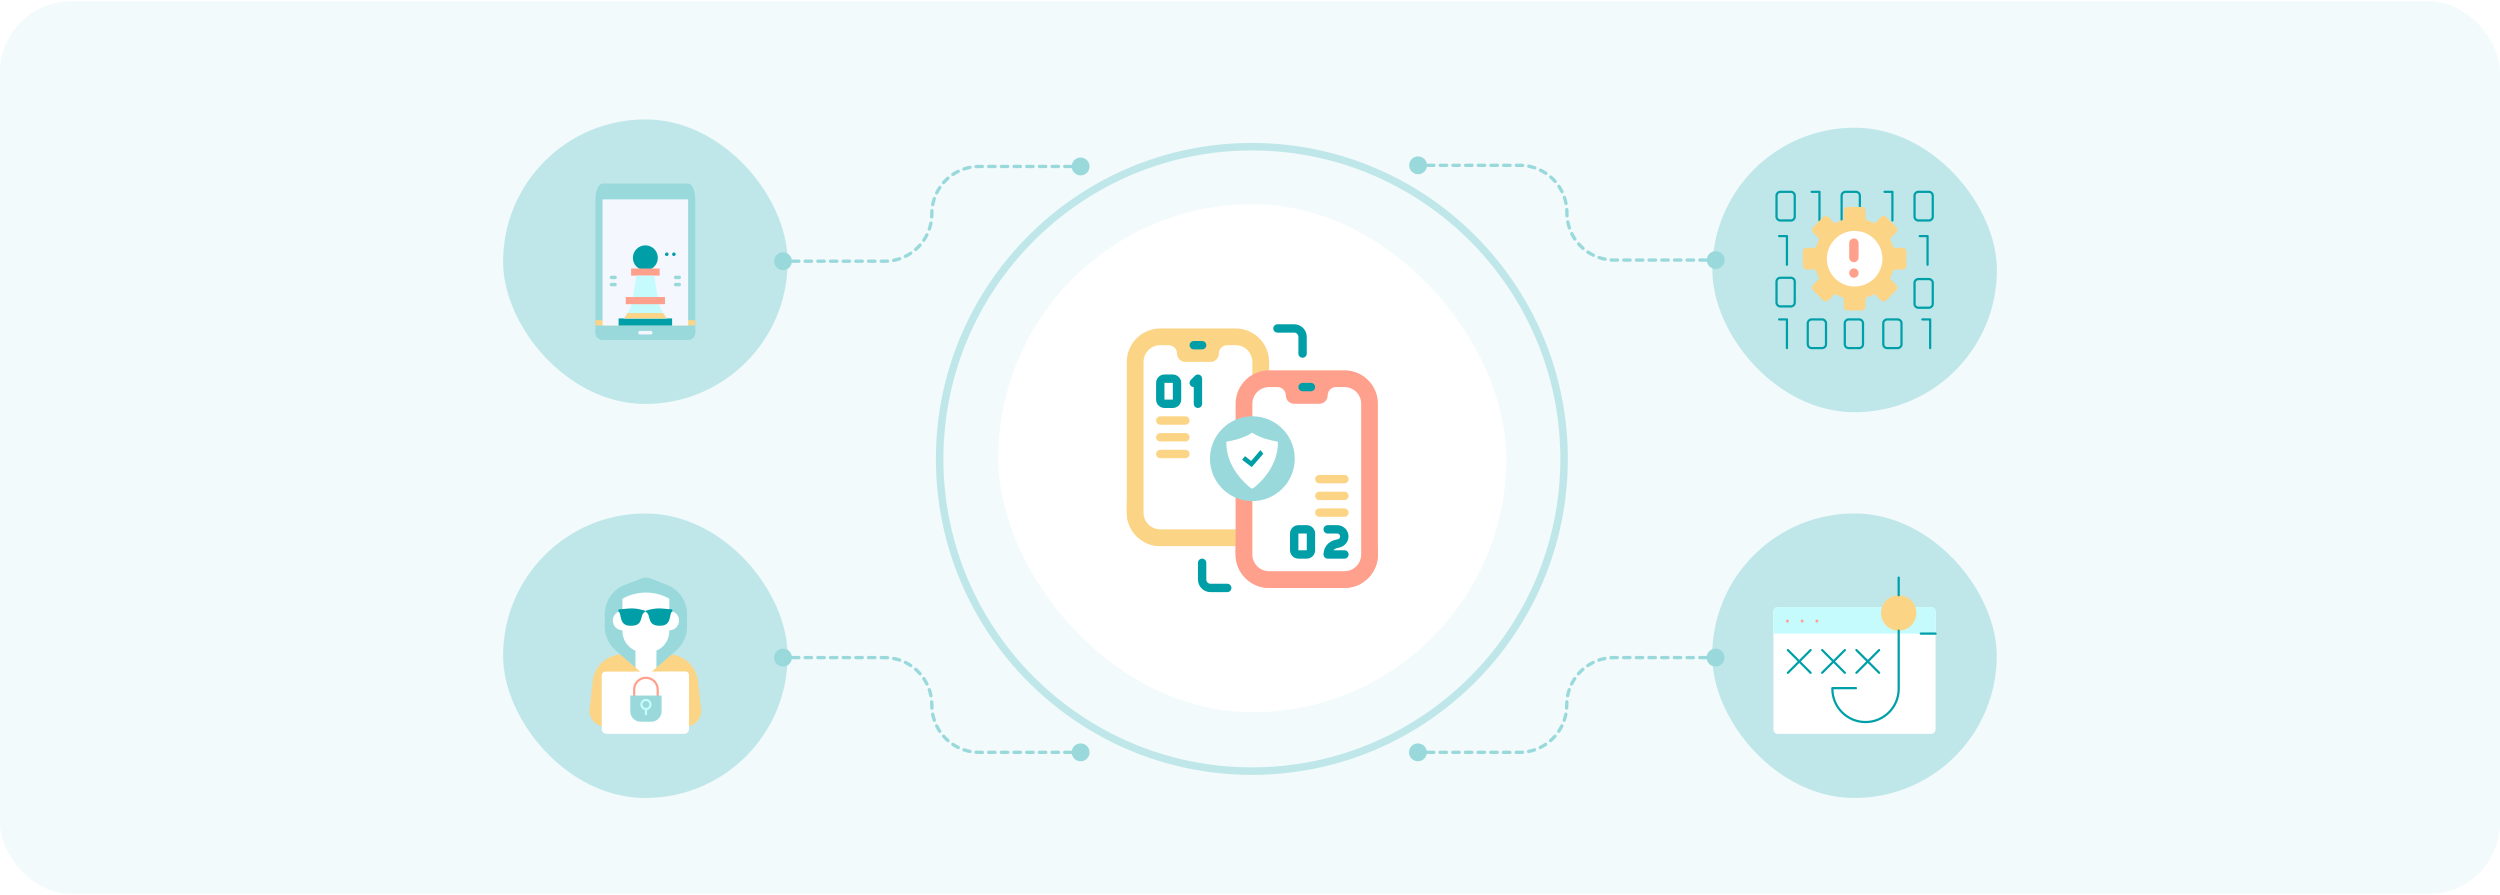 <svg width="1120" height="401" viewBox="0 0 1120 401" fill="none" xmlns="http://www.w3.org/2000/svg">
<rect y="0.5" width="1120" height="400" rx="32" fill="#F2FAFB"/>
<g filter="url(#filter0_d_5974_18836)">
<rect x="447.244" y="86.465" width="227.619" height="227.619" rx="113.809" fill="white"/>
<path d="M553.554 142.148H519.804C511.519 142.148 504.804 148.864 504.804 157.148V224.648C504.804 232.933 511.519 239.648 519.804 239.648H553.554C561.838 239.648 568.554 232.933 568.554 224.648V157.148C568.554 148.864 561.838 142.148 553.554 142.148Z" fill="#FCD486"/>
<path d="M553.554 234.023H519.804C515.825 234.023 512.01 232.443 509.197 229.63C506.384 226.817 504.804 223.002 504.804 219.023V224.648C504.804 228.627 506.384 232.442 509.197 235.255C512.01 238.068 515.825 239.648 519.804 239.648H553.554C557.532 239.648 561.347 238.068 564.16 235.255C566.973 232.442 568.554 228.627 568.554 224.648V219.023C568.554 223.002 566.973 226.817 564.16 229.63C561.347 232.443 557.532 234.023 553.554 234.023Z" fill="#FCD486"/>
<path d="M561.054 157.148V224.648C561.054 226.638 560.264 228.545 558.857 229.952C557.45 231.358 555.543 232.148 553.554 232.148H519.804C517.815 232.148 515.907 231.358 514.5 229.952C513.094 228.545 512.304 226.638 512.304 224.648V157.148C512.304 155.159 513.094 153.252 514.5 151.845C515.907 150.439 517.815 149.648 519.804 149.648H523.554C524.548 149.648 525.502 150.044 526.205 150.747C526.909 151.45 527.304 152.404 527.304 153.398C527.304 154.393 527.699 155.347 528.402 156.05C529.105 156.753 530.059 157.148 531.054 157.148H542.304C543.298 157.148 544.252 156.753 544.955 156.05C545.659 155.347 546.054 154.393 546.054 153.398C546.054 152.404 546.449 151.45 547.152 150.747C547.855 150.044 548.809 149.648 549.804 149.648H553.554C555.543 149.648 557.45 150.439 558.857 151.845C560.264 153.252 561.054 155.159 561.054 157.148Z" fill="white"/>
<path d="M602.304 160.898H568.554C560.269 160.898 553.554 167.614 553.554 175.898V243.398C553.554 251.683 560.269 258.398 568.554 258.398H602.304C610.588 258.398 617.304 251.683 617.304 243.398V175.898C617.304 167.614 610.588 160.898 602.304 160.898Z" fill="#FFA08D"/>
<path d="M602.304 252.773H568.554C564.575 252.773 560.76 251.193 557.947 248.38C555.134 245.567 553.554 241.752 553.554 237.773V243.398C553.554 247.377 555.134 251.192 557.947 254.005C560.76 256.818 564.575 258.398 568.554 258.398H602.304C606.282 258.398 610.097 256.818 612.91 254.005C615.723 251.192 617.304 247.377 617.304 243.398V237.773C617.304 241.752 615.723 245.567 612.91 248.38C610.097 251.193 606.282 252.773 602.304 252.773Z" fill="#FFA08D"/>
<path d="M609.804 175.898V243.398C609.804 245.388 609.014 247.295 607.607 248.702C606.2 250.108 604.293 250.898 602.304 250.898H568.554C566.565 250.898 564.657 250.108 563.25 248.702C561.844 247.295 561.054 245.388 561.054 243.398V175.898C561.054 173.909 561.844 172.002 563.25 170.595C564.657 169.189 566.565 168.398 568.554 168.398H572.304C573.298 168.398 574.252 168.794 574.955 169.497C575.659 170.2 576.054 171.154 576.054 172.148C576.054 173.143 576.449 174.097 577.152 174.8C577.855 175.503 578.809 175.898 579.804 175.898H591.054C592.048 175.898 593.002 175.503 593.705 174.8C594.409 174.097 594.804 173.143 594.804 172.148C594.804 171.154 595.199 170.2 595.902 169.497C596.605 168.794 597.559 168.398 598.554 168.398H602.304C604.293 168.398 606.2 169.189 607.607 170.595C609.014 172.002 609.804 173.909 609.804 175.898Z" fill="white"/>
<path d="M534.804 151.523H538.554C539.051 151.523 539.528 151.326 539.88 150.974C540.231 150.623 540.429 150.146 540.429 149.648C540.429 149.151 540.231 148.674 539.88 148.323C539.528 147.971 539.051 147.773 538.554 147.773H534.804C534.306 147.773 533.83 147.971 533.478 148.323C533.126 148.674 532.929 149.151 532.929 149.648C532.929 150.146 533.126 150.623 533.478 150.974C533.83 151.326 534.306 151.523 534.804 151.523Z" fill="#009FA8"/>
<path d="M587.304 166.523H583.554C583.056 166.523 582.58 166.721 582.228 167.073C581.876 167.424 581.679 167.901 581.679 168.398C581.679 168.896 581.876 169.373 582.228 169.724C582.58 170.076 583.056 170.273 583.554 170.273H587.304C587.801 170.273 588.278 170.076 588.63 169.724C588.981 169.373 589.179 168.896 589.179 168.398C589.179 167.901 588.981 167.424 588.63 167.073C588.278 166.721 587.801 166.523 587.304 166.523Z" fill="#009FA8"/>
<path d="M579.804 140.273H572.304C571.806 140.273 571.33 140.471 570.978 140.823C570.626 141.174 570.429 141.651 570.429 142.148C570.429 142.646 570.626 143.123 570.978 143.474C571.33 143.826 571.806 144.023 572.304 144.023H579.804C580.301 144.023 580.778 144.221 581.13 144.573C581.481 144.924 581.679 145.401 581.679 145.898V153.398C581.679 153.896 581.876 154.373 582.228 154.724C582.58 155.076 583.056 155.273 583.554 155.273C584.051 155.273 584.528 155.076 584.88 154.724C585.231 154.373 585.429 153.896 585.429 153.398V145.898C585.429 144.407 584.836 142.976 583.781 141.921C582.726 140.866 581.296 140.273 579.804 140.273Z" fill="#009FA8"/>
<path d="M549.804 256.523H542.304C541.806 256.523 541.33 256.326 540.978 255.974C540.626 255.623 540.429 255.146 540.429 254.648V247.148C540.429 246.651 540.231 246.174 539.88 245.823C539.528 245.471 539.051 245.273 538.554 245.273C538.056 245.273 537.58 245.471 537.228 245.823C536.876 246.174 536.679 246.651 536.679 247.148V254.648C536.679 256.14 537.271 257.571 538.326 258.626C539.381 259.681 540.812 260.273 542.304 260.273H549.804C550.301 260.273 550.778 260.076 551.13 259.724C551.481 259.373 551.679 258.896 551.679 258.398C551.679 257.901 551.481 257.424 551.13 257.073C550.778 256.721 550.301 256.523 549.804 256.523Z" fill="#009FA8"/>
<path d="M535.348 163.318L533.473 165.193C533.208 165.456 533.028 165.791 532.955 166.156C532.881 166.521 532.918 166.9 533.061 167.244C533.204 167.588 533.446 167.881 533.756 168.087C534.067 168.293 534.431 168.402 534.804 168.4V175.9C534.804 176.397 535.001 176.874 535.353 177.225C535.705 177.577 536.182 177.775 536.679 177.775C537.176 177.775 537.653 177.577 538.005 177.225C538.356 176.874 538.554 176.397 538.554 175.9V164.65C538.556 164.277 538.447 163.913 538.241 163.602C538.035 163.292 537.742 163.05 537.398 162.907C537.054 162.764 536.675 162.727 536.31 162.8C535.945 162.874 535.61 163.054 535.348 163.318Z" fill="#009FA8"/>
<path d="M525.429 162.773H521.679C520.684 162.773 519.73 163.169 519.027 163.872C518.324 164.575 517.929 165.529 517.929 166.523V174.023C517.929 175.018 518.324 175.972 519.027 176.675C519.73 177.378 520.684 177.773 521.679 177.773H525.429C526.423 177.773 527.377 177.378 528.08 176.675C528.784 175.972 529.179 175.018 529.179 174.023V166.523C529.179 165.529 528.784 164.575 528.08 163.872C527.377 163.169 526.423 162.773 525.429 162.773ZM521.679 174.023V166.523H525.429V174.023H521.679Z" fill="#009FA8"/>
<path d="M585.429 230.273H581.679C580.684 230.273 579.73 230.669 579.027 231.372C578.324 232.075 577.929 233.029 577.929 234.023V241.523C577.929 242.518 578.324 243.472 579.027 244.175C579.73 244.878 580.684 245.273 581.679 245.273H585.429C586.423 245.273 587.377 244.878 588.08 244.175C588.784 243.472 589.179 242.518 589.179 241.523V234.023C589.179 233.029 588.784 232.075 588.08 231.372C587.377 230.669 586.423 230.273 585.429 230.273ZM581.679 241.523V234.023H585.429V241.523H581.679Z" fill="#009FA8"/>
<path d="M602.304 241.523H597.354C598.047 240.698 598.666 240.623 600.372 240.192C601.55 239.88 602.576 239.152 603.258 238.143C603.941 237.133 604.235 235.911 604.087 234.702C603.938 233.492 603.357 232.377 602.45 231.563C601.543 230.749 600.372 230.291 599.154 230.273H594.804C594.306 230.273 593.83 230.471 593.478 230.823C593.126 231.174 592.929 231.651 592.929 232.148C592.929 232.646 593.126 233.123 593.478 233.474C593.83 233.826 594.306 234.023 594.804 234.023H599.154C599.458 234.04 599.746 234.164 599.968 234.372C600.19 234.58 600.332 234.861 600.368 235.163C600.403 235.465 600.331 235.771 600.164 236.025C599.997 236.28 599.745 236.467 599.454 236.555L597.991 236.911C596.544 237.271 595.259 238.106 594.341 239.282C593.424 240.458 592.926 241.907 592.929 243.398C592.929 243.896 593.126 244.373 593.478 244.724C593.83 245.076 594.306 245.273 594.804 245.273H602.304C602.801 245.273 603.278 245.076 603.63 244.724C603.981 244.373 604.179 243.896 604.179 243.398C604.179 242.901 603.981 242.424 603.63 242.073C603.278 241.721 602.801 241.523 602.304 241.523Z" fill="#009FA8"/>
<path d="M519.804 185.273H531.054C531.551 185.273 532.028 185.076 532.38 184.724C532.731 184.373 532.929 183.896 532.929 183.398C532.929 182.901 532.731 182.424 532.38 182.073C532.028 181.721 531.551 181.523 531.054 181.523H519.804C519.306 181.523 518.83 181.721 518.478 182.073C518.126 182.424 517.929 182.901 517.929 183.398C517.929 183.896 518.126 184.373 518.478 184.724C518.83 185.076 519.306 185.273 519.804 185.273Z" fill="#FCD486"/>
<path d="M531.054 189.023H519.804C519.306 189.023 518.83 189.221 518.478 189.573C518.126 189.924 517.929 190.401 517.929 190.898C517.929 191.396 518.126 191.873 518.478 192.224C518.83 192.576 519.306 192.773 519.804 192.773H531.054C531.551 192.773 532.028 192.576 532.38 192.224C532.731 191.873 532.929 191.396 532.929 190.898C532.929 190.401 532.731 189.924 532.38 189.573C532.028 189.221 531.551 189.023 531.054 189.023Z" fill="#FCD486"/>
<path d="M531.054 196.523H519.804C519.306 196.523 518.83 196.721 518.478 197.073C518.126 197.424 517.929 197.901 517.929 198.398C517.929 198.896 518.126 199.373 518.478 199.724C518.83 200.076 519.306 200.273 519.804 200.273H531.054C531.551 200.273 532.028 200.076 532.38 199.724C532.731 199.373 532.929 198.896 532.929 198.398C532.929 197.901 532.731 197.424 532.38 197.073C532.028 196.721 531.551 196.523 531.054 196.523Z" fill="#FCD486"/>
<path d="M591.054 211.523H602.304C602.801 211.523 603.278 211.326 603.63 210.974C603.981 210.623 604.179 210.146 604.179 209.648C604.179 209.151 603.981 208.674 603.63 208.323C603.278 207.971 602.801 207.773 602.304 207.773H591.054C590.556 207.773 590.08 207.971 589.728 208.323C589.376 208.674 589.179 209.151 589.179 209.648C589.179 210.146 589.376 210.623 589.728 210.974C590.08 211.326 590.556 211.523 591.054 211.523Z" fill="#FCD486"/>
<path d="M602.304 215.273H591.054C590.556 215.273 590.08 215.471 589.728 215.823C589.376 216.174 589.179 216.651 589.179 217.148C589.179 217.646 589.376 218.123 589.728 218.474C590.08 218.826 590.556 219.023 591.054 219.023H602.304C602.801 219.023 603.278 218.826 603.63 218.474C603.981 218.123 604.179 217.646 604.179 217.148C604.179 216.651 603.981 216.174 603.63 215.823C603.278 215.471 602.801 215.273 602.304 215.273Z" fill="#FCD486"/>
<path d="M602.304 222.773H591.054C590.556 222.773 590.08 222.971 589.728 223.323C589.376 223.674 589.179 224.151 589.179 224.648C589.179 225.146 589.376 225.623 589.728 225.974C590.08 226.326 590.556 226.523 591.054 226.523H602.304C602.801 226.523 603.278 226.326 603.63 225.974C603.981 225.623 604.179 225.146 604.179 224.648C604.179 224.151 603.981 223.674 603.63 223.323C603.278 222.971 602.801 222.773 602.304 222.773Z" fill="#FCD486"/>
<path d="M561.054 219.488C571.547 219.488 580.054 210.982 580.054 200.488C580.054 189.995 571.547 181.488 561.054 181.488C550.56 181.488 542.054 189.995 542.054 200.488C542.054 210.982 550.56 219.488 561.054 219.488Z" fill="#99D9DC"/>
<path d="M560.957 213.835C560.753 213.835 560.557 213.776 560.417 213.673C559.936 213.313 558.951 212.536 557.754 211.367C556.388 210.035 555.152 208.592 554.078 207.081C552.691 205.129 551.593 203.08 550.815 200.992C550.367 199.789 550.02 198.556 549.784 197.326C549.528 195.992 549.396 194.628 549.391 193.275C549.391 193.158 549.448 193.046 549.553 192.956C549.657 192.867 549.804 192.804 549.966 192.779C550.973 192.624 552.827 192.234 554.743 191.648C557.242 190.884 559.216 190.001 560.607 189.02C560.7 188.956 560.823 188.918 560.955 188.918C561.088 188.918 561.211 188.954 561.304 189.02C562.697 190 564.669 190.884 567.168 191.648C569.084 192.232 570.94 192.622 571.945 192.779C572.107 192.804 572.254 192.867 572.358 192.956C572.463 193.046 572.52 193.16 572.52 193.275C572.515 194.63 572.383 195.992 572.127 197.326C571.891 198.556 571.544 199.789 571.095 200.992C570.318 203.08 569.22 205.129 567.833 207.081C566.758 208.592 565.523 210.035 564.157 211.367C562.959 212.536 561.974 213.313 561.494 213.673C561.356 213.776 561.159 213.835 560.954 213.835H560.957Z" fill="white"/>
<path d="M565.973 198.274L560.864 204.186C560.82 204.247 560.737 204.257 560.682 204.206L556.474 200.977L557.742 199.357L560.427 201.435C560.482 201.485 560.565 201.476 560.609 201.415L564.66 196.639L565.974 198.275L565.973 198.274Z" fill="#009FA8"/>
<path d="M560.836 342.147C482.78 342.147 419.281 278.649 419.281 200.592C419.281 122.536 482.78 59.037 560.836 59.037C638.893 59.037 702.392 122.536 702.392 200.592C702.392 278.649 638.893 342.147 560.836 342.147ZM560.836 62.402C484.644 62.402 422.646 124.39 422.646 200.592C422.646 276.795 484.634 338.783 560.836 338.783C637.039 338.783 699.027 276.795 699.027 200.592C699.027 124.39 637.039 62.402 560.836 62.402Z" fill="#BFE7E9"/>
<rect x="767.142" y="52.205" width="127.474" height="127.474" rx="63.737" fill="#BFE7E9"/>
<path d="M825.045 93.483V82.643C825.045 81.703 825.806 80.941 826.746 80.941H831.51C832.45 80.941 833.211 81.703 833.211 82.643V87.941" stroke="#009FA8" stroke-linecap="round" stroke-linejoin="round"/>
<path d="M861.211 138.107H864.712V150.942" stroke="#009FA8" stroke-linecap="round" stroke-linejoin="round"/>
<path d="M850.176 138.107H845.412C844.473 138.107 843.711 138.869 843.711 139.809V149.24C843.711 150.18 844.473 150.942 845.412 150.942H850.176C851.116 150.942 851.877 150.18 851.877 149.24V139.809C851.877 138.869 851.116 138.107 850.176 138.107Z" stroke="#009FA8" stroke-linecap="round" stroke-linejoin="round"/>
<path d="M844.296 80.941H847.795V93.774" stroke="#009FA8" stroke-linecap="round" stroke-linejoin="round"/>
<path d="M864.177 80.941H859.413C858.474 80.941 857.712 81.703 857.712 82.643V92.074C857.712 93.014 858.474 93.775 859.413 93.775H864.177C865.117 93.775 865.878 93.014 865.878 92.074V82.643C865.878 81.703 865.117 80.941 864.177 80.941Z" stroke="#009FA8" stroke-linecap="round" stroke-linejoin="round"/>
<path d="M802.344 119.439H797.58C796.641 119.439 795.879 120.201 795.879 121.141V130.572C795.879 131.512 796.641 132.274 797.58 132.274H802.344C803.284 132.274 804.045 131.512 804.045 130.572V121.141C804.045 120.201 803.284 119.439 802.344 119.439Z" stroke="#009FA8" stroke-linecap="round" stroke-linejoin="round"/>
<path d="M797.044 100.773H800.545V113.608" stroke="#009FA8" stroke-linecap="round" stroke-linejoin="round"/>
<path d="M864.177 120.025H859.413C858.474 120.025 857.712 120.787 857.712 121.727V131.158C857.712 132.098 858.474 132.859 859.413 132.859H864.177C865.117 132.859 865.878 132.098 865.878 131.158V121.727C865.878 120.787 865.117 120.025 864.177 120.025Z" stroke="#009FA8" stroke-linecap="round" stroke-linejoin="round"/>
<path d="M860.045 100.773H863.546V113.608" stroke="#009FA8" stroke-linecap="round" stroke-linejoin="round"/>
<path d="M802.344 80.941H797.58C796.641 80.941 795.879 81.703 795.879 82.643V92.074C795.879 93.014 796.641 93.775 797.58 93.775H802.344C803.284 93.775 804.045 93.014 804.045 92.074V82.643C804.045 81.703 803.284 80.941 802.344 80.941Z" stroke="#009FA8" stroke-linecap="round" stroke-linejoin="round"/>
<path d="M811.628 80.941H815.129V93.774" stroke="#009FA8" stroke-linecap="round" stroke-linejoin="round"/>
<path d="M797.044 138.107H800.545V150.942" stroke="#009FA8" stroke-linecap="round" stroke-linejoin="round"/>
<path d="M816.343 138.107H811.579C810.64 138.107 809.878 138.869 809.878 139.809V149.24C809.878 150.18 810.64 150.942 811.579 150.942H816.343C817.283 150.942 818.044 150.18 818.044 149.24V139.809C818.044 138.869 817.283 138.107 816.343 138.107Z" stroke="#009FA8" stroke-linecap="round" stroke-linejoin="round"/>
<path d="M832.926 138.107H828.162C827.223 138.107 826.461 138.869 826.461 139.809V149.24C826.461 150.18 827.223 150.942 828.162 150.942H832.926C833.866 150.942 834.627 150.18 834.627 149.24V139.809C834.627 138.869 833.866 138.107 832.926 138.107Z" stroke="#009FA8" stroke-linecap="round" stroke-linejoin="round"/>
<path d="M852.404 115.759H848.978C848.588 115.759 848.252 116.016 848.134 116.388C847.822 117.372 847.428 118.318 846.959 119.221C846.781 119.567 846.836 119.987 847.111 120.262L849.535 122.686C850.183 123.335 850.183 124.386 849.535 125.034L845.012 129.557C844.363 130.206 843.312 130.206 842.664 129.557L840.24 127.133C839.965 126.858 839.545 126.802 839.199 126.982C838.296 127.45 837.349 127.843 836.366 128.157C835.994 128.274 835.737 128.611 835.737 129V132.427C835.737 133.344 834.993 134.086 834.077 134.086H827.681C826.764 134.086 826.022 133.343 826.022 132.427V129C826.022 128.611 825.764 128.274 825.392 128.157C824.409 127.845 823.463 127.45 822.56 126.982C822.214 126.803 821.793 126.858 821.518 127.133L819.094 129.557C818.446 130.206 817.395 130.206 816.746 129.557L812.223 125.034C811.575 124.386 811.575 123.335 812.223 122.686L814.647 120.262C814.923 119.987 814.979 119.567 814.799 119.221C814.33 118.318 813.938 117.372 813.624 116.388C813.506 116.016 813.17 115.759 812.78 115.759H809.354C808.436 115.759 807.694 115.015 807.694 114.1V107.703C807.694 106.786 808.438 106.044 809.354 106.044H812.78C813.17 106.044 813.506 105.787 813.624 105.415C813.936 104.431 814.33 103.485 814.799 102.582C814.977 102.236 814.923 101.816 814.647 101.541L812.223 99.117C811.575 98.468 811.575 97.417 812.223 96.769L816.746 92.246C817.395 91.597 818.446 91.597 819.094 92.246L821.518 94.67C821.793 94.945 822.214 95.001 822.56 94.821C823.463 94.353 824.409 93.96 825.392 93.646C825.764 93.529 826.022 93.192 826.022 92.803V89.376C826.022 88.459 826.765 87.717 827.681 87.717H834.077C834.995 87.717 835.737 88.46 835.737 89.376V92.803C835.737 93.192 835.994 93.529 836.366 93.646C837.349 93.958 838.296 94.353 839.199 94.821C839.545 95 839.965 94.945 840.24 94.67L842.664 92.246C843.312 91.597 844.363 91.597 845.012 92.246L849.535 96.769C850.183 97.417 850.183 98.468 849.535 99.117L847.111 101.541C846.836 101.816 846.779 102.236 846.959 102.582C847.428 103.485 847.821 104.431 848.134 105.415C848.252 105.787 848.588 106.044 848.978 106.044H852.404C853.322 106.044 854.064 106.788 854.064 107.703V114.1C854.064 115.017 853.32 115.759 852.404 115.759Z" fill="#FCD486"/>
<path d="M830.879 123.349C837.754 123.349 843.327 117.776 843.327 110.901C843.327 104.026 837.754 98.453 830.879 98.453C824.005 98.453 818.432 104.026 818.432 110.901C818.432 117.776 824.005 123.349 830.879 123.349Z" fill="white"/>
<path d="M830.544 112.471C829.382 112.471 828.44 111.53 828.44 110.368V103.92C828.44 102.758 829.382 101.816 830.544 101.816C831.706 101.816 832.648 102.758 832.648 103.92V110.368C832.648 111.53 831.706 112.471 830.544 112.471Z" fill="#FFA08D"/>
<path d="M830.544 119.44C829.382 119.44 828.44 118.498 828.44 117.336C828.44 116.174 829.382 115.232 830.544 115.232C831.706 115.232 832.648 116.174 832.648 117.336C832.648 118.498 831.706 119.44 830.544 119.44Z" fill="#FFA08D"/>
<path d="M772.639 111.514C772.639 109.305 770.848 107.514 768.639 107.514C766.43 107.514 764.639 109.305 764.639 111.514C764.639 113.723 766.43 115.514 768.639 115.514C770.848 115.514 772.639 113.723 772.639 111.514ZM639.308 69.062C639.308 66.853 637.517 65.062 635.308 65.062C633.098 65.062 631.308 66.853 631.308 69.062C631.308 71.271 633.098 73.062 635.308 73.062C637.517 73.062 639.308 71.271 639.308 69.062ZM701.223 90.288C701.223 90.702 701.559 91.038 701.973 91.038C702.387 91.038 702.723 90.702 702.723 90.288H701.973H701.223ZM702.723 90.288C702.723 89.873 702.387 89.538 701.973 89.538C701.559 89.538 701.223 89.873 701.223 90.288H701.973H702.723ZM767.219 110.764C766.804 110.764 766.469 111.099 766.469 111.514C766.469 111.928 766.804 112.264 767.219 112.264V111.514V110.764ZM764.379 112.264C764.793 112.264 765.129 111.928 765.129 111.514C765.129 111.099 764.793 110.764 764.379 110.764V111.514V112.264ZM761.539 110.764C761.125 110.764 760.789 111.099 760.789 111.514C760.789 111.928 761.125 112.264 761.539 112.264V111.514V110.764ZM758.699 112.264C759.113 112.264 759.449 111.928 759.449 111.514C759.449 111.099 759.113 110.764 758.699 110.764V111.514V112.264ZM755.859 110.764C755.445 110.764 755.109 111.099 755.109 111.514C755.109 111.928 755.445 112.264 755.859 112.264V111.514V110.764ZM753.019 112.264C753.433 112.264 753.769 111.928 753.769 111.514C753.769 111.099 753.433 110.764 753.019 110.764V111.514V112.264ZM750.179 110.764C749.765 110.764 749.429 111.099 749.429 111.514C749.429 111.928 749.765 112.264 750.179 112.264V111.514V110.764ZM747.339 112.264C747.753 112.264 748.089 111.928 748.089 111.514C748.089 111.099 747.753 110.764 747.339 110.764V111.514V112.264ZM744.499 110.764C744.085 110.764 743.749 111.099 743.749 111.514C743.749 111.928 744.085 112.264 744.499 112.264V111.514V110.764ZM741.659 112.264C742.073 112.264 742.409 111.928 742.409 111.514C742.409 111.099 742.073 110.764 741.659 110.764V111.514V112.264ZM738.819 110.764C738.405 110.764 738.069 111.099 738.069 111.514C738.069 111.928 738.405 112.264 738.819 112.264V111.514V110.764ZM735.979 112.264C736.393 112.264 736.729 111.928 736.729 111.514C736.729 111.099 736.393 110.764 735.979 110.764V111.514V112.264ZM733.139 110.764C732.725 110.764 732.389 111.099 732.389 111.514C732.389 111.928 732.725 112.264 733.139 112.264V111.514V110.764ZM730.299 112.264C730.713 112.264 731.049 111.928 731.049 111.514C731.049 111.099 730.713 110.764 730.299 110.764V111.514V112.264ZM727.459 110.764C727.045 110.764 726.709 111.099 726.709 111.514C726.709 111.928 727.045 112.264 727.459 112.264V111.514V110.764ZM724.619 112.264C725.033 112.264 725.369 111.928 725.369 111.514C725.369 111.099 725.033 110.764 724.619 110.764V111.514V112.264ZM721.858 110.72C721.445 110.694 721.088 111.007 721.061 111.421C721.034 111.834 721.348 112.191 721.761 112.217L721.81 111.469L721.858 110.72ZM718.911 111.845C719.317 111.926 719.712 111.662 719.792 111.255C719.873 110.849 719.609 110.454 719.202 110.374L719.057 111.11L718.911 111.845ZM716.615 109.682C716.223 109.549 715.797 109.759 715.664 110.151C715.53 110.544 715.741 110.97 716.133 111.103L716.374 110.392L716.615 109.682ZM713.477 110.001C713.848 110.185 714.298 110.033 714.481 109.661C714.665 109.29 714.513 108.84 714.141 108.657L713.809 109.329L713.477 110.001ZM711.823 107.315C711.479 107.085 711.013 107.177 710.782 107.521C710.552 107.865 710.644 108.331 710.988 108.562L711.406 107.938L711.823 107.315ZM708.709 106.81C709.02 107.083 709.494 107.053 709.767 106.741C710.041 106.43 710.01 105.956 709.698 105.683L709.204 106.246L708.709 106.81ZM707.804 103.788C707.531 103.477 707.057 103.446 706.746 103.719C706.434 103.993 706.403 104.466 706.677 104.778L707.24 104.283L707.804 103.788ZM704.925 102.498C705.156 102.843 705.621 102.935 705.966 102.704C706.31 102.474 706.402 102.008 706.172 101.664L705.548 102.081L704.925 102.498ZM704.83 99.346C704.647 98.974 704.197 98.822 703.826 99.005C703.454 99.189 703.302 99.639 703.485 100.01L704.158 99.678L704.83 99.346ZM702.384 97.354C702.517 97.746 702.943 97.956 703.335 97.823C703.728 97.69 703.938 97.264 703.805 96.872L703.094 97.113L702.384 97.354ZM703.113 94.285C703.033 93.878 702.638 93.614 702.232 93.694C701.825 93.775 701.561 94.169 701.641 94.576L702.377 94.43L703.113 94.285ZM701.269 91.726C701.296 92.139 701.653 92.452 702.066 92.426C702.48 92.399 702.793 92.042 702.766 91.629L702.018 91.677L701.269 91.726ZM702.677 88.85C702.65 88.436 702.293 88.123 701.88 88.15C701.467 88.176 701.153 88.533 701.18 88.946L701.928 88.898L702.677 88.85ZM700.833 86.291C700.914 86.697 701.308 86.961 701.715 86.881C702.121 86.8 702.385 86.406 702.305 86L701.569 86.145L700.833 86.291ZM701.562 83.221C701.429 82.829 701.003 82.619 700.611 82.752C700.219 82.885 700.009 83.311 700.142 83.703L700.852 83.462L701.562 83.221ZM699.116 81.23C699.299 81.601 699.749 81.753 700.121 81.57C700.492 81.386 700.644 80.937 700.461 80.565L699.788 80.898L699.116 81.23ZM699.021 78.077C698.791 77.733 698.325 77.641 697.981 77.871C697.636 78.101 697.544 78.567 697.775 78.911L698.398 78.494L699.021 78.077ZM696.142 76.787C696.415 77.098 696.889 77.129 697.201 76.856C697.512 76.583 697.543 76.109 697.27 75.797L696.706 76.292L696.142 76.787ZM695.237 73.765C694.926 73.492 694.452 73.523 694.179 73.834C693.906 74.145 693.936 74.619 694.248 74.892L694.742 74.329L695.237 73.765ZM692.123 73.26C692.468 73.49 692.933 73.398 693.164 73.054C693.394 72.71 693.302 72.244 692.958 72.014L692.541 72.637L692.123 73.26ZM690.469 70.574C690.098 70.39 689.648 70.543 689.465 70.914C689.281 71.285 689.434 71.735 689.805 71.919L690.137 71.246L690.469 70.574ZM687.331 70.893C687.724 71.026 688.15 70.816 688.283 70.424C688.416 70.032 688.206 69.606 687.814 69.473L687.572 70.183L687.331 70.893ZM685.035 68.73C684.629 68.65 684.234 68.914 684.154 69.32C684.073 69.726 684.338 70.121 684.744 70.201L684.89 69.466L685.035 68.73ZM682.088 69.855C682.502 69.882 682.858 69.568 682.885 69.155C682.912 68.741 682.598 68.385 682.185 68.358L682.137 69.106L682.088 69.855ZM679.327 68.312C678.913 68.312 678.577 68.647 678.577 69.062C678.577 69.476 678.913 69.812 679.327 69.812V69.062V68.312ZM676.487 69.812C676.901 69.812 677.237 69.476 677.237 69.062C677.237 68.647 676.901 68.312 676.487 68.312V69.062V69.812ZM673.647 68.312C673.233 68.312 672.897 68.647 672.897 69.062C672.897 69.476 673.233 69.812 673.647 69.812V69.062V68.312ZM670.807 69.812C671.221 69.812 671.557 69.476 671.557 69.062C671.557 68.647 671.221 68.312 670.807 68.312V69.062V69.812ZM667.967 68.312C667.553 68.312 667.217 68.647 667.217 69.062C667.217 69.476 667.553 69.812 667.967 69.812V69.062V68.312ZM665.127 69.812C665.541 69.812 665.877 69.476 665.877 69.062C665.877 68.647 665.541 68.312 665.127 68.312V69.062V69.812ZM662.287 68.312C661.873 68.312 661.537 68.647 661.537 69.062C661.537 69.476 661.873 69.812 662.287 69.812V69.062V68.312ZM659.447 69.812C659.862 69.812 660.197 69.476 660.197 69.062C660.197 68.647 659.862 68.312 659.447 68.312V69.062V69.812ZM656.607 68.312C656.193 68.312 655.857 68.647 655.857 69.062C655.857 69.476 656.193 69.812 656.607 69.812V69.062V68.312ZM653.767 69.812C654.182 69.812 654.517 69.476 654.517 69.062C654.517 68.647 654.182 68.312 653.767 68.312V69.062V69.812ZM650.927 68.312C650.513 68.312 650.177 68.647 650.177 69.062C650.177 69.476 650.513 69.812 650.927 69.812V69.062V68.312ZM648.087 69.812C648.502 69.812 648.837 69.476 648.837 69.062C648.837 68.647 648.502 68.312 648.087 68.312V69.062V69.812ZM645.247 68.312C644.833 68.312 644.497 68.647 644.497 69.062C644.497 69.476 644.833 69.812 645.247 69.812V69.062V68.312ZM642.408 69.812C642.822 69.812 643.158 69.476 643.158 69.062C643.158 68.647 642.822 68.312 642.408 68.312V69.062V69.812ZM639.568 68.312C639.153 68.312 638.818 68.647 638.818 69.062C638.818 69.476 639.153 69.812 639.568 69.812V69.062V68.312ZM636.728 69.812C637.142 69.812 637.478 69.476 637.478 69.062C637.478 68.647 637.142 68.312 636.728 68.312V69.062V69.812ZM768.639 111.514V110.764H767.219V111.514V112.264H768.639V111.514ZM764.379 111.514V110.764H761.539V111.514V112.264H764.379V111.514ZM758.699 111.514V110.764H755.859V111.514V112.264H758.699V111.514ZM753.019 111.514V110.764H750.179V111.514V112.264H753.019V111.514ZM747.339 111.514V110.764H744.499V111.514V112.264H747.339V111.514ZM741.659 111.514V110.764H738.819V111.514V112.264H741.659V111.514ZM735.979 111.514V110.764H733.139V111.514V112.264H735.979V111.514ZM730.299 111.514V110.764H727.459V111.514V112.264H730.299V111.514ZM724.619 111.514V110.764H723.199V111.514V112.264H724.619V111.514ZM723.199 111.514V110.764C722.748 110.764 722.301 110.749 721.858 110.72L721.81 111.469L721.761 112.217C722.237 112.248 722.716 112.264 723.199 112.264V111.514ZM719.057 111.11L719.202 110.374C718.318 110.199 717.454 109.967 716.615 109.682L716.374 110.392L716.133 111.103C717.034 111.409 717.962 111.658 718.911 111.845L719.057 111.11ZM713.809 109.329L714.141 108.657C713.337 108.259 712.563 107.811 711.823 107.315L711.406 107.938L710.988 108.562C711.783 109.093 712.614 109.575 713.477 110.001L713.809 109.329ZM709.204 106.246L709.698 105.683C709.027 105.093 708.394 104.46 707.804 103.788L707.24 104.283L706.677 104.778C707.309 105.499 707.988 106.178 708.709 106.81L709.204 106.246ZM705.548 102.081L706.172 101.664C705.676 100.924 705.227 100.149 704.83 99.346L704.158 99.678L703.485 100.01C703.912 100.873 704.393 101.704 704.925 102.498L705.548 102.081ZM703.094 97.113L703.805 96.872C703.52 96.033 703.288 95.169 703.113 94.285L702.377 94.43L701.641 94.576C701.829 95.525 702.078 96.453 702.384 97.354L703.094 97.113ZM702.018 91.677L702.766 91.629C702.738 91.186 702.723 90.738 702.723 90.288H701.973H701.223C701.223 90.771 701.239 91.25 701.269 91.726L702.018 91.677ZM701.973 90.288H702.723C702.723 89.805 702.708 89.325 702.677 88.85L701.928 88.898L701.18 88.946C701.209 89.39 701.223 89.837 701.223 90.288H701.973ZM701.569 86.145L702.305 86C702.117 85.05 701.868 84.123 701.562 83.221L700.852 83.462L700.142 83.703C700.427 84.543 700.658 85.406 700.833 86.291L701.569 86.145ZM699.788 80.898L700.461 80.565C700.034 79.702 699.553 78.871 699.021 78.077L698.398 78.494L697.775 78.911C698.27 79.652 698.719 80.426 699.116 81.23L699.788 80.898ZM696.706 76.292L697.27 75.797C696.637 75.077 695.958 74.398 695.237 73.765L694.742 74.329L694.248 74.892C694.92 75.482 695.553 76.115 696.142 76.787L696.706 76.292ZM692.541 72.637L692.958 72.014C692.164 71.482 691.333 71 690.469 70.574L690.137 71.246L689.805 71.919C690.609 72.316 691.383 72.764 692.123 73.26L692.541 72.637ZM687.572 70.183L687.814 69.473C686.912 69.167 685.985 68.918 685.035 68.73L684.89 69.466L684.744 70.201C685.628 70.376 686.492 70.608 687.331 70.893L687.572 70.183ZM682.137 69.106L682.185 68.358C681.71 68.327 681.23 68.312 680.747 68.312V69.062V69.812C681.198 69.812 681.645 69.826 682.088 69.855L682.137 69.106ZM680.747 69.062V68.312H679.327V69.062V69.812H680.747V69.062ZM676.487 69.062V68.312H673.647V69.062V69.812H676.487V69.062ZM670.807 69.062V68.312H667.967V69.062V69.812H670.807V69.062ZM665.127 69.062V68.312H662.287V69.062V69.812H665.127V69.062ZM659.447 69.062V68.312H656.607V69.062V69.812H659.447V69.062ZM653.767 69.062V68.312H650.927V69.062V69.812H653.767V69.062ZM648.087 69.062V68.312H645.247V69.062V69.812H648.087V69.062ZM642.408 69.062V68.312H639.568V69.062V69.812H642.408V69.062ZM636.728 69.062V68.312H635.308V69.062V69.812H636.728V69.062Z" fill="#99D9DC"/>
<rect x="225.384" y="48.5" width="127.474" height="127.474" rx="63.737" fill="#BFE7E9"/>
<path d="M269.956 77.236H308.286C309.133 77.236 309.946 77.981 310.545 79.306C311.144 80.63 311.48 82.427 311.48 84.301V140.82H266.762V84.301C266.762 82.427 267.098 80.63 267.697 79.306C268.296 77.981 269.109 77.236 269.956 77.236Z" fill="#99D9DC"/>
<path d="M266.762 138.453H311.48V140.849H266.762V138.453Z" fill="#FCD486"/>
<path d="M266.762 140.848H311.48V144.042C311.48 144.889 311.144 145.701 310.545 146.3C309.946 146.899 309.133 147.236 308.286 147.236H269.956C269.109 147.236 268.296 146.899 267.697 146.3C267.098 145.701 266.762 144.889 266.762 144.042V140.848Z" fill="#99D9DC"/>
<path d="M308.286 144.841H269.956C269.109 144.841 268.296 144.504 267.697 143.905C267.098 143.306 266.762 142.494 266.762 141.646V144.042C266.762 144.889 267.098 145.702 267.697 146.301C268.296 146.9 269.109 147.236 269.956 147.236H308.286C309.133 147.236 309.946 146.9 310.545 146.301C311.144 145.702 311.48 144.889 311.48 144.042V141.646C311.48 142.494 311.144 143.306 310.545 143.905C309.946 144.504 309.133 144.841 308.286 144.841Z" fill="#99D9DC"/>
<path d="M269.956 84.322H308.286V140.819H269.956V84.322Z" fill="#F5F7FF"/>
<path d="M289.121 116.094C292.208 116.094 294.711 113.591 294.711 110.504C294.711 107.417 292.208 104.914 289.121 104.914C286.034 104.914 283.531 107.417 283.531 110.504C283.531 113.591 286.034 116.094 289.121 116.094Z" fill="#009FA8"/>
<path d="M282.732 115.295H295.509V118.489H282.732V115.295Z" fill="#FFA08D"/>
<path d="M277.143 137.654H301.099V140.848H277.143V137.654Z" fill="#009FA8"/>
<path d="M298.703 137.653H279.538C281.631 135.038 283.007 131.923 283.531 128.614L285.128 118.488H293.113L294.71 128.614C295.235 131.922 296.611 135.037 298.703 137.653Z" fill="#C5FBFC"/>
<path d="M281.135 135.258C280.661 136.094 280.127 136.894 279.538 137.653H298.703C298.114 136.894 297.58 136.094 297.106 135.258H281.135Z" fill="#FCD486"/>
<path d="M280.337 128.072H297.905V131.266H280.337V128.072Z" fill="#FFA08D"/>
<path d="M291.517 144.841H286.725C286.514 144.841 286.31 144.757 286.161 144.607C286.011 144.458 285.927 144.254 285.927 144.043C285.927 143.831 286.011 143.628 286.161 143.478C286.31 143.328 286.514 143.244 286.725 143.244H291.517C291.728 143.244 291.931 143.328 292.081 143.478C292.231 143.628 292.315 143.831 292.315 144.043C292.315 144.254 292.231 144.458 292.081 144.607C291.931 144.757 291.728 144.841 291.517 144.841Z" fill="#F5F7FF"/>
<path d="M275.546 118.49H273.949C273.737 118.49 273.534 118.574 273.384 118.724C273.235 118.874 273.15 119.077 273.15 119.289C273.15 119.501 273.235 119.704 273.384 119.853C273.534 120.003 273.737 120.087 273.949 120.087H275.546C275.758 120.087 275.961 120.003 276.111 119.853C276.26 119.704 276.345 119.501 276.345 119.289C276.345 119.077 276.26 118.874 276.111 118.724C275.961 118.574 275.758 118.49 275.546 118.49Z" fill="#99D9DC"/>
<path d="M275.546 121.686H273.949C273.737 121.686 273.534 121.77 273.384 121.919C273.235 122.069 273.15 122.272 273.15 122.484C273.15 122.696 273.235 122.899 273.384 123.049C273.534 123.199 273.737 123.283 273.949 123.283H275.546C275.758 123.283 275.961 123.199 276.111 123.049C276.26 122.899 276.345 122.696 276.345 122.484C276.345 122.272 276.26 122.069 276.111 121.919C275.961 121.77 275.758 121.686 275.546 121.686Z" fill="#99D9DC"/>
<path d="M302.696 120.087H304.293C304.505 120.087 304.708 120.003 304.858 119.853C305.008 119.704 305.092 119.501 305.092 119.289C305.092 119.077 305.008 118.874 304.858 118.724C304.708 118.574 304.505 118.49 304.293 118.49H302.696C302.484 118.49 302.281 118.574 302.131 118.724C301.982 118.874 301.897 119.077 301.897 119.289C301.897 119.501 301.982 119.704 302.131 119.853C302.281 120.003 302.484 120.087 302.696 120.087Z" fill="#99D9DC"/>
<path d="M304.293 121.686H302.696C302.484 121.686 302.281 121.77 302.131 121.919C301.982 122.069 301.897 122.272 301.897 122.484C301.897 122.696 301.982 122.899 302.131 123.049C302.281 123.199 302.484 123.283 302.696 123.283H304.293C304.505 123.283 304.708 123.199 304.858 123.049C305.008 122.899 305.092 122.696 305.092 122.484C305.092 122.272 305.008 122.069 304.858 121.919C304.708 121.77 304.505 121.686 304.293 121.686Z" fill="#99D9DC"/>
<path d="M298.704 109.705C298.546 109.705 298.391 109.658 298.26 109.57C298.129 109.482 298.027 109.357 297.966 109.212C297.906 109.066 297.89 108.905 297.921 108.75C297.951 108.595 298.027 108.453 298.139 108.341C298.251 108.23 298.393 108.154 298.548 108.123C298.703 108.092 298.863 108.108 299.009 108.168C299.155 108.229 299.28 108.331 299.368 108.462C299.456 108.594 299.502 108.748 299.502 108.906C299.502 109.118 299.418 109.321 299.268 109.471C299.119 109.62 298.916 109.705 298.704 109.705Z" fill="#009FA8"/>
<path d="M301.897 109.705C301.739 109.705 301.585 109.658 301.454 109.57C301.322 109.482 301.22 109.357 301.159 109.212C301.099 109.066 301.083 108.905 301.114 108.75C301.145 108.595 301.221 108.453 301.333 108.341C301.444 108.23 301.586 108.154 301.741 108.123C301.896 108.092 302.057 108.108 302.203 108.168C302.349 108.229 302.473 108.331 302.561 108.462C302.649 108.594 302.696 108.748 302.696 108.906C302.696 109.118 302.612 109.321 302.462 109.471C302.312 109.62 302.109 109.705 301.897 109.705Z" fill="#009FA8"/>
<path d="M346.784 112.025C346.784 109.816 348.575 108.025 350.784 108.025C352.993 108.025 354.784 109.816 354.784 112.025C354.784 114.235 352.993 116.025 350.784 116.025C348.575 116.025 346.784 114.235 346.784 112.025ZM480.115 69.573C480.115 67.364 481.906 65.573 484.115 65.573C486.324 65.573 488.115 67.364 488.115 69.573C488.115 71.782 486.324 73.573 484.115 73.573C481.906 73.573 480.115 71.782 480.115 69.573ZM418.2 90.799C418.2 91.214 417.864 91.549 417.45 91.549C417.036 91.549 416.7 91.214 416.7 90.799H417.45H418.2ZM416.7 90.799C416.7 90.385 417.036 90.049 417.45 90.049C417.864 90.049 418.2 90.385 418.2 90.799H417.45H416.7ZM352.204 111.275C352.618 111.275 352.954 111.611 352.954 112.025C352.954 112.44 352.618 112.775 352.204 112.775V112.025V111.275ZM355.044 112.775C354.63 112.775 354.294 112.44 354.294 112.025C354.294 111.611 354.63 111.275 355.044 111.275V112.025V112.775ZM357.884 111.275C358.298 111.275 358.634 111.611 358.634 112.025C358.634 112.44 358.298 112.775 357.884 112.775V112.025V111.275ZM360.724 112.775C360.31 112.775 359.974 112.44 359.974 112.025C359.974 111.611 360.31 111.275 360.724 111.275V112.025V112.775ZM363.564 111.275C363.978 111.275 364.314 111.611 364.314 112.025C364.314 112.44 363.978 112.775 363.564 112.775V112.025V111.275ZM366.404 112.775C365.99 112.775 365.654 112.44 365.654 112.025C365.654 111.611 365.99 111.275 366.404 111.275V112.025V112.775ZM369.244 111.275C369.658 111.275 369.994 111.611 369.994 112.025C369.994 112.44 369.658 112.775 369.244 112.775V112.025V111.275ZM372.084 112.775C371.67 112.775 371.334 112.44 371.334 112.025C371.334 111.611 371.67 111.275 372.084 111.275V112.025V112.775ZM374.924 111.275C375.338 111.275 375.674 111.611 375.674 112.025C375.674 112.44 375.338 112.775 374.924 112.775V112.025V111.275ZM377.764 112.775C377.35 112.775 377.014 112.44 377.014 112.025C377.014 111.611 377.35 111.275 377.764 111.275V112.025V112.775ZM380.604 111.275C381.018 111.275 381.354 111.611 381.354 112.025C381.354 112.44 381.018 112.775 380.604 112.775V112.025V111.275ZM383.444 112.775C383.03 112.775 382.694 112.44 382.694 112.025C382.694 111.611 383.03 111.275 383.444 111.275V112.025V112.775ZM386.284 111.275C386.698 111.275 387.034 111.611 387.034 112.025C387.034 112.44 386.698 112.775 386.284 112.775V112.025V111.275ZM389.124 112.775C388.71 112.775 388.374 112.44 388.374 112.025C388.374 111.611 388.71 111.275 389.124 111.275V112.025V112.775ZM391.964 111.275C392.378 111.275 392.714 111.611 392.714 112.025C392.714 112.44 392.378 112.775 391.964 112.775V112.025V111.275ZM394.804 112.775C394.389 112.775 394.054 112.44 394.054 112.025C394.054 111.611 394.389 111.275 394.804 111.275V112.025V112.775ZM397.565 111.232C397.978 111.205 398.335 111.519 398.362 111.932C398.388 112.346 398.075 112.702 397.662 112.729L397.613 111.981L397.565 111.232ZM400.512 112.357C400.105 112.437 399.711 112.173 399.63 111.767C399.55 111.361 399.814 110.966 400.221 110.886L400.366 111.621L400.512 112.357ZM402.808 110.194C403.2 110.061 403.626 110.271 403.759 110.663C403.892 111.055 403.682 111.481 403.29 111.614L403.049 110.904L402.808 110.194ZM405.946 110.513C405.575 110.697 405.125 110.544 404.941 110.173C404.758 109.802 404.91 109.352 405.282 109.168L405.614 109.841L405.946 110.513ZM407.6 107.827C407.944 107.597 408.41 107.689 408.64 108.033C408.871 108.377 408.779 108.843 408.434 109.073L408.017 108.45L407.6 107.827ZM410.714 107.322C410.403 107.595 409.929 107.564 409.655 107.253C409.382 106.942 409.413 106.468 409.724 106.195L410.219 106.758L410.714 107.322ZM411.619 104.3C411.892 103.989 412.366 103.958 412.677 104.231C412.989 104.504 413.019 104.978 412.746 105.289L412.183 104.795L411.619 104.3ZM414.498 103.01C414.267 103.354 413.801 103.447 413.457 103.216C413.113 102.986 413.021 102.52 413.251 102.176L413.875 102.593L414.498 103.01ZM414.593 99.857C414.776 99.486 415.226 99.334 415.597 99.517C415.969 99.701 416.121 100.15 415.937 100.522L415.265 100.189L414.593 99.857ZM417.039 97.866C416.906 98.258 416.48 98.468 416.087 98.335C415.695 98.202 415.485 97.776 415.618 97.384L416.329 97.625L417.039 97.866ZM416.31 94.796C416.39 94.39 416.785 94.126 417.191 94.206C417.598 94.287 417.862 94.681 417.781 95.087L417.046 94.942L416.31 94.796ZM418.153 92.237C418.127 92.651 417.77 92.964 417.357 92.937C416.943 92.911 416.63 92.554 416.657 92.141L417.405 92.189L418.153 92.237ZM416.746 89.361C416.773 88.948 417.13 88.635 417.543 88.661C417.956 88.688 418.27 89.045 418.243 89.458L417.494 89.41L416.746 89.361ZM418.589 86.802C418.509 87.209 418.115 87.473 417.708 87.393C417.302 87.312 417.038 86.918 417.118 86.511L417.854 86.657L418.589 86.802ZM417.861 83.733C417.994 83.341 418.42 83.131 418.812 83.264C419.204 83.397 419.414 83.823 419.281 84.215L418.571 83.974L417.861 83.733ZM420.307 81.742C420.123 82.113 419.674 82.265 419.302 82.082C418.931 81.898 418.779 81.448 418.962 81.077L419.634 81.409L420.307 81.742ZM420.402 78.589C420.632 78.244 421.098 78.152 421.442 78.383C421.786 78.613 421.879 79.079 421.648 79.423L421.025 79.006L420.402 78.589ZM423.281 77.299C423.007 77.61 422.534 77.641 422.222 77.368C421.911 77.094 421.88 76.621 422.153 76.309L422.717 76.804L423.281 77.299ZM424.186 74.277C424.497 74.004 424.971 74.034 425.244 74.346C425.517 74.657 425.486 75.131 425.175 75.404L424.68 74.841L424.186 74.277ZM427.299 73.772C426.955 74.002 426.489 73.91 426.259 73.566C426.029 73.222 426.121 72.756 426.465 72.525L426.882 73.148L427.299 73.772ZM428.953 71.086C429.325 70.902 429.775 71.054 429.958 71.426C430.142 71.797 429.989 72.247 429.618 72.43L429.286 71.758L428.953 71.086ZM432.091 71.405C431.699 71.538 431.273 71.328 431.14 70.936C431.007 70.543 431.217 70.117 431.609 69.984L431.85 70.695L432.091 71.405ZM434.388 69.242C434.794 69.161 435.189 69.425 435.269 69.832C435.349 70.238 435.085 70.633 434.679 70.713L434.533 69.977L434.388 69.242ZM437.335 70.367C436.921 70.393 436.564 70.08 436.538 69.666C436.511 69.253 436.824 68.896 437.238 68.87L437.286 69.618L437.335 70.367ZM440.096 68.823C440.51 68.823 440.846 69.159 440.846 69.573C440.846 69.987 440.51 70.323 440.096 70.323V69.573V68.823ZM442.936 70.323C442.522 70.323 442.186 69.987 442.186 69.573C442.186 69.159 442.522 68.823 442.936 68.823V69.573V70.323ZM445.776 68.823C446.19 68.823 446.526 69.159 446.526 69.573C446.526 69.987 446.19 70.323 445.776 70.323V69.573V68.823ZM448.616 70.323C448.201 70.323 447.866 69.987 447.866 69.573C447.866 69.159 448.201 68.823 448.616 68.823V69.573V70.323ZM451.456 68.823C451.87 68.823 452.206 69.159 452.206 69.573C452.206 69.987 451.87 70.323 451.456 70.323V69.573V68.823ZM454.296 70.323C453.881 70.323 453.546 69.987 453.546 69.573C453.546 69.159 453.881 68.823 454.296 68.823V69.573V70.323ZM457.136 68.823C457.55 68.823 457.886 69.159 457.886 69.573C457.886 69.987 457.55 70.323 457.136 70.323V69.573V68.823ZM459.976 70.323C459.561 70.323 459.226 69.987 459.226 69.573C459.226 69.159 459.561 68.823 459.976 68.823V69.573V70.323ZM462.816 68.823C463.23 68.823 463.566 69.159 463.566 69.573C463.566 69.987 463.23 70.323 462.816 70.323V69.573V68.823ZM465.655 70.323C465.241 70.323 464.905 69.987 464.905 69.573C464.905 69.159 465.241 68.823 465.655 68.823V69.573V70.323ZM468.495 68.823C468.91 68.823 469.245 69.159 469.245 69.573C469.245 69.987 468.91 70.323 468.495 70.323V69.573V68.823ZM471.335 70.323C470.921 70.323 470.585 69.987 470.585 69.573C470.585 69.159 470.921 68.823 471.335 68.823V69.573V70.323ZM474.175 68.823C474.59 68.823 474.925 69.159 474.925 69.573C474.925 69.987 474.59 70.323 474.175 70.323V69.573V68.823ZM477.015 70.323C476.601 70.323 476.265 69.987 476.265 69.573C476.265 69.159 476.601 68.823 477.015 68.823V69.573V70.323ZM479.855 68.823C480.27 68.823 480.605 69.159 480.605 69.573C480.605 69.987 480.27 70.323 479.855 70.323V69.573V68.823ZM482.695 70.323C482.281 70.323 481.945 69.987 481.945 69.573C481.945 69.159 482.281 68.823 482.695 68.823V69.573V70.323ZM350.784 112.025V111.275H352.204V112.025V112.775H350.784V112.025ZM355.044 112.025V111.275H357.884V112.025V112.775H355.044V112.025ZM360.724 112.025V111.275H363.564V112.025V112.775H360.724V112.025ZM366.404 112.025V111.275H369.244V112.025V112.775H366.404V112.025ZM372.084 112.025V111.275H374.924V112.025V112.775H372.084V112.025ZM377.764 112.025V111.275H380.604V112.025V112.775H377.764V112.025ZM383.444 112.025V111.275H386.284V112.025V112.775H383.444V112.025ZM389.124 112.025V111.275H391.964V112.025V112.775H389.124V112.025ZM394.804 112.025V111.275H396.224V112.025V112.775H394.804V112.025ZM396.224 112.025V111.275C396.674 111.275 397.122 111.261 397.565 111.232L397.613 111.981L397.662 112.729C397.186 112.76 396.707 112.775 396.224 112.775V112.025ZM400.366 111.621L400.221 110.886C401.105 110.711 401.969 110.479 402.808 110.194L403.049 110.904L403.29 111.614C402.389 111.92 401.461 112.169 400.512 112.357L400.366 111.621ZM405.614 109.841L405.282 109.168C406.086 108.771 406.86 108.323 407.6 107.827L408.017 108.45L408.434 109.073C407.64 109.605 406.809 110.087 405.946 110.513L405.614 109.841ZM410.219 106.758L409.724 106.195C410.396 105.605 411.029 104.972 411.619 104.3L412.183 104.795L412.746 105.289C412.114 106.01 411.435 106.689 410.714 107.322L410.219 106.758ZM413.875 102.593L413.251 102.176C413.747 101.435 414.195 100.661 414.593 99.857L415.265 100.189L415.937 100.522C415.511 101.385 415.03 102.216 414.498 103.01L413.875 102.593ZM416.329 97.625L415.618 97.384C415.903 96.544 416.135 95.681 416.31 94.796L417.046 94.942L417.781 95.087C417.594 96.037 417.345 96.965 417.039 97.866L416.329 97.625ZM417.405 92.189L416.657 92.141C416.685 91.697 416.7 91.25 416.7 90.799H417.45H418.2C418.2 91.282 418.184 91.762 418.153 92.237L417.405 92.189ZM417.45 90.799H416.7C416.7 90.316 416.715 89.837 416.746 89.361L417.494 89.41L418.243 89.458C418.214 89.901 418.2 90.349 418.2 90.799H417.45ZM417.854 86.657L417.118 86.511C417.306 85.562 417.555 84.634 417.861 83.733L418.571 83.974L419.281 84.215C418.996 85.054 418.764 85.918 418.589 86.802L417.854 86.657ZM419.634 81.409L418.962 81.077C419.389 80.214 419.87 79.383 420.402 78.589L421.025 79.006L421.648 79.423C421.153 80.163 420.704 80.938 420.307 81.742L419.634 81.409ZM422.717 76.804L422.153 76.309C422.786 75.588 423.465 74.909 424.186 74.277L424.68 74.841L425.175 75.404C424.503 75.994 423.87 76.627 423.281 77.299L422.717 76.804ZM426.882 73.148L426.465 72.525C427.259 71.993 428.09 71.512 428.953 71.086L429.286 71.758L429.618 72.43C428.814 72.828 428.04 73.276 427.299 73.772L426.882 73.148ZM431.85 70.695L431.609 69.984C432.511 69.678 433.438 69.429 434.388 69.242L434.533 69.977L434.679 70.713C433.794 70.888 432.931 71.12 432.091 71.405L431.85 70.695ZM437.286 69.618L437.238 68.87C437.713 68.839 438.193 68.823 438.676 68.823V69.573V70.323C438.225 70.323 437.778 70.338 437.335 70.367L437.286 69.618ZM438.676 69.573V68.823H440.096V69.573V70.323H438.676V69.573ZM442.936 69.573V68.823H445.776V69.573V70.323H442.936V69.573ZM448.616 69.573V68.823H451.456V69.573V70.323H448.616V69.573ZM454.296 69.573V68.823H457.136V69.573V70.323H454.296V69.573ZM459.976 69.573V68.823H462.816V69.573V70.323H459.976V69.573ZM465.655 69.573V68.823H468.495V69.573V70.323H465.655V69.573ZM471.335 69.573V68.823H474.175V69.573V70.323H471.335V69.573ZM477.015 69.573V68.823H479.855V69.573V70.323H477.015V69.573ZM482.695 69.573V68.823H484.115V69.573V70.323H482.695V69.573Z" fill="#99D9DC"/>
<rect x="767.066" y="225.025" width="127.474" height="127.474" rx="63.737" fill="#BFE7E9"/>
<path d="M858.539 266.969H865.142C866.236 266.969 867.123 267.856 867.123 268.95V321.78C867.123 322.874 866.236 323.762 865.142 323.762H796.464C795.37 323.762 794.482 322.874 794.482 321.78V268.95C794.482 267.856 795.37 266.969 796.464 266.969H842.03" fill="white"/>
<path d="M840.709 278.856H794.482V268.95C794.482 267.856 795.37 266.969 796.464 266.969H865.143C866.237 266.969 867.124 267.856 867.124 268.95V278.856" fill="#C5FBFC"/>
<path d="M860.52 278.855H867.124" stroke="#009FA8" stroke-linecap="round" stroke-linejoin="round"/>
<path d="M801.399 273.393C801.482 273.038 801.263 272.682 800.907 272.598C800.552 272.514 800.197 272.734 800.113 273.089C800.029 273.445 800.249 273.8 800.604 273.884C800.959 273.968 801.315 273.748 801.399 273.393Z" fill="#FFA08D"/>
<path d="M808.002 273.395C808.086 273.04 807.866 272.684 807.511 272.6C807.156 272.516 806.8 272.736 806.716 273.091C806.632 273.447 806.852 273.802 807.207 273.886C807.563 273.97 807.918 273.75 808.002 273.395Z" fill="#FFA08D"/>
<path d="M814.431 273.709C814.689 273.451 814.689 273.033 814.431 272.775C814.173 272.517 813.754 272.517 813.496 272.775C813.238 273.033 813.238 273.451 813.496 273.709C813.754 273.967 814.173 273.967 814.431 273.709Z" fill="#FFA08D"/>
<path d="M800.97 286.23L811.148 296.408" stroke="#009FA8" stroke-linecap="round" stroke-linejoin="round"/>
<path d="M811.148 286.23L800.97 296.408" stroke="#009FA8" stroke-linecap="round" stroke-linejoin="round"/>
<path d="M816.325 286.23L826.502 296.408" stroke="#009FA8" stroke-linecap="round" stroke-linejoin="round"/>
<path d="M826.502 286.23L816.325 296.408" stroke="#009FA8" stroke-linecap="round" stroke-linejoin="round"/>
<path d="M831.681 286.23L841.859 296.408" stroke="#009FA8" stroke-linecap="round" stroke-linejoin="round"/>
<path d="M841.859 286.23L831.681 296.408" stroke="#009FA8" stroke-linecap="round" stroke-linejoin="round"/>
<path d="M850.614 277.535C854.991 277.535 858.539 273.987 858.539 269.61C858.539 265.234 854.991 261.686 850.614 261.686C846.238 261.686 842.689 265.234 842.689 269.61C842.689 273.987 846.238 277.535 850.614 277.535Z" fill="#FCD486"/>
<path d="M850.614 253.762V261.686" stroke="#009FA8" stroke-linecap="round" stroke-linejoin="round"/>
<path d="M850.615 277.535V303.62C850.615 311.827 843.962 318.478 835.757 318.478C827.55 318.478 820.898 311.826 820.898 303.62V303.29H831.464" stroke="#009FA8" stroke-linecap="round" stroke-linejoin="round"/>
<rect x="225.384" y="225.025" width="127.474" height="127.474" rx="63.737" fill="#BFE7E9"/>
<path d="M299.39 288.189H278.851C272.041 288.189 266.318 293.307 265.562 300.075L264.156 312.641C263.687 316.832 266.967 320.501 271.184 320.501H307.057C311.275 320.501 314.555 316.833 314.086 312.641L312.68 300.075C311.924 293.307 306.201 288.189 299.39 288.189Z" fill="#FCD486"/>
<path d="M307.812 275.959V270.12C307.812 264.293 304.216 259.071 298.773 256.992L291.2 254.1C290.014 253.649 288.705 253.649 287.52 254.102L279.98 256.988C274.543 259.069 270.951 264.288 270.951 270.111V275.958" fill="#99D9DC"/>
<path d="M284.682 294.063L275.499 286.127C272.675 283.407 270.959 279.854 270.959 275.961C270.959 270.699 274.083 266.052 278.855 263.257L299.845 263.221C304.654 266.013 307.806 270.678 307.806 275.961C307.806 279.854 306.09 283.408 303.263 286.127L294.083 294.092" fill="#99D9DC"/>
<path d="M294.083 286.439V294.092L291.859 296.022C290.455 297.244 288.364 297.244 286.955 296.025L284.682 294.063V286.438H294.083V286.439Z" fill="white"/>
<path d="M304.217 273.012C304.217 275.429 302.258 277.387 299.845 277.387V277.737C299.845 282.988 295.589 287.246 290.336 287.246H288.363C283.112 287.246 278.854 282.989 278.854 277.737V277.382C276.47 277.346 274.543 275.406 274.543 273.011C274.543 270.616 276.47 268.675 278.854 268.643V263.256H278.858C281.839 261.508 285.468 260.482 289.382 260.482C293.296 260.482 296.875 261.494 299.844 263.22V268.639C302.258 268.639 304.216 270.599 304.216 273.011L304.217 273.012Z" fill="white"/>
<path d="M276.994 268.4C277.116 267.842 277.819 267.935 278.466 267.898C280.634 267.775 282.335 267.427 284.325 267.627C285.332 267.728 286.372 267.879 287.453 268.178C288.432 268.449 289.267 268.513 289.099 268.926C289.024 269.111 288.656 269.219 288.214 269.701C287.783 270.169 287.689 270.666 287.55 271.195C287.331 272.027 287.015 273.225 286.499 273.934C285.513 275.289 283.45 275.333 282.847 275.346C282.217 275.36 280.314 275.4 279.195 274.128C278.491 273.328 278.229 272.161 278.061 271.417C277.907 270.731 277.925 270.39 277.646 269.673C277.327 268.856 276.843 269.091 276.996 268.4H276.994Z" fill="#009FA8"/>
<path d="M301.247 268.4C301.124 267.842 300.422 267.935 299.775 267.898C297.607 267.775 295.906 267.427 293.915 267.627C292.909 267.728 291.869 267.879 290.788 268.178C289.809 268.449 288.974 268.513 289.142 268.926C289.217 269.111 289.584 269.219 290.027 269.701C290.458 270.169 290.552 270.666 290.691 271.195C290.91 272.027 291.226 273.225 291.742 273.934C292.728 275.289 294.791 275.333 295.394 275.346C296.024 275.36 297.927 275.4 299.046 274.128C299.75 273.328 300.012 272.161 300.18 271.417C300.334 270.731 300.316 270.39 300.595 269.673C300.914 268.856 301.398 269.091 301.245 268.4H301.247Z" fill="#009FA8"/>
<path d="M307.061 295.809L271.181 295.891C270.295 295.891 269.576 296.609 269.576 297.496V321.593C269.576 322.791 270.547 323.762 271.745 323.762H306.498C307.696 323.762 308.667 322.791 308.667 321.593V297.414C308.667 296.528 307.948 295.81 307.062 295.81L307.061 295.809Z" fill="white"/>
<path d="M289.381 298.648C292.288 298.648 294.65 301.009 294.65 303.917V314.189H284.114V303.917C284.114 301.01 286.474 298.648 289.383 298.648H289.381Z" fill="white" stroke="#FFA08D" stroke-linecap="round" stroke-linejoin="round"/>
<path d="M282.357 306.598H296.405V313.685C296.405 316.246 294.326 318.325 291.764 318.325H286.998C284.437 318.325 282.357 316.247 282.357 313.685V306.598Z" fill="#99D9DC"/>
<path d="M289.381 312.645C290.498 312.645 291.403 311.74 291.403 310.623C291.403 309.507 290.498 308.602 289.381 308.602C288.265 308.602 287.359 309.507 287.359 310.623C287.359 311.74 288.265 312.645 289.381 312.645Z" fill="#99D9DC" stroke="#C5FBFC" stroke-linecap="round" stroke-linejoin="round"/>
<path d="M289.381 314.936V312.645" stroke="#C5FBFC" stroke-linecap="round" stroke-linejoin="round"/>
<path d="M772.562 289.596C772.562 291.805 770.772 293.596 768.562 293.596C766.353 293.596 764.562 291.805 764.562 289.596C764.562 287.387 766.353 285.596 768.562 285.596C770.772 285.596 772.562 287.387 772.562 289.596ZM639.231 332.048C639.231 334.257 637.441 336.048 635.231 336.048C633.022 336.048 631.231 334.257 631.231 332.048C631.231 329.839 633.022 328.048 635.231 328.048C637.441 328.048 639.231 329.839 639.231 332.048ZM701.147 310.822C701.147 310.408 701.483 310.072 701.897 310.072C702.311 310.072 702.647 310.408 702.647 310.822H701.897H701.147ZM702.647 310.822C702.647 311.236 702.311 311.572 701.897 311.572C701.483 311.572 701.147 311.236 701.147 310.822H701.897H702.647ZM767.143 290.346C766.728 290.346 766.393 290.01 766.393 289.596C766.393 289.181 766.728 288.846 767.143 288.846V289.596V290.346ZM764.303 288.846C764.717 288.846 765.053 289.181 765.053 289.596C765.053 290.01 764.717 290.346 764.303 290.346V289.596V288.846ZM761.463 290.346C761.048 290.346 760.713 290.01 760.713 289.596C760.713 289.181 761.048 288.846 761.463 288.846V289.596V290.346ZM758.623 288.846C759.037 288.846 759.373 289.181 759.373 289.596C759.373 290.01 759.037 290.346 758.623 290.346V289.596V288.846ZM755.783 290.346C755.368 290.346 755.033 290.01 755.033 289.596C755.033 289.181 755.368 288.846 755.783 288.846V289.596V290.346ZM752.943 288.846C753.357 288.846 753.693 289.181 753.693 289.596C753.693 290.01 753.357 290.346 752.943 290.346V289.596V288.846ZM750.103 290.346C749.688 290.346 749.353 290.01 749.353 289.596C749.353 289.181 749.688 288.846 750.103 288.846V289.596V290.346ZM747.263 288.846C747.677 288.846 748.013 289.181 748.013 289.596C748.013 290.01 747.677 290.346 747.263 290.346V289.596V288.846ZM744.423 290.346C744.009 290.346 743.673 290.01 743.673 289.596C743.673 289.181 744.009 288.846 744.423 288.846V289.596V290.346ZM741.583 288.846C741.997 288.846 742.333 289.181 742.333 289.596C742.333 290.01 741.997 290.346 741.583 290.346V289.596V288.846ZM738.743 290.346C738.329 290.346 737.993 290.01 737.993 289.596C737.993 289.181 738.329 288.846 738.743 288.846V289.596V290.346ZM735.903 288.846C736.317 288.846 736.653 289.181 736.653 289.596C736.653 290.01 736.317 290.346 735.903 290.346V289.596V288.846ZM733.063 290.346C732.649 290.346 732.313 290.01 732.313 289.596C732.313 289.181 732.649 288.846 733.063 288.846V289.596V290.346ZM730.223 288.846C730.637 288.846 730.973 289.181 730.973 289.596C730.973 290.01 730.637 290.346 730.223 290.346V289.596V288.846ZM727.383 290.346C726.969 290.346 726.633 290.01 726.633 289.596C726.633 289.181 726.969 288.846 727.383 288.846V289.596V290.346ZM724.543 288.846C724.957 288.846 725.293 289.181 725.293 289.596C725.293 290.01 724.957 290.346 724.543 290.346V289.596V288.846ZM721.782 290.389C721.368 290.416 721.012 290.102 720.985 289.689C720.958 289.275 721.272 288.919 721.685 288.892L721.733 289.64L721.782 290.389ZM718.835 289.264C719.241 289.184 719.636 289.448 719.716 289.854C719.797 290.261 719.532 290.655 719.126 290.735L718.98 290L718.835 289.264ZM716.539 291.427C716.146 291.56 715.72 291.35 715.587 290.958C715.454 290.566 715.664 290.14 716.057 290.007L716.298 290.717L716.539 291.427ZM713.401 291.108C713.772 290.925 714.222 291.077 714.405 291.448C714.589 291.82 714.436 292.269 714.065 292.453L713.733 291.78L713.401 291.108ZM711.747 293.794C711.403 294.025 710.937 293.932 710.706 293.588C710.476 293.244 710.568 292.778 710.912 292.548L711.329 293.171L711.747 293.794ZM708.633 294.299C708.944 294.026 709.418 294.057 709.691 294.368C709.964 294.679 709.934 295.153 709.622 295.427L709.128 294.863L708.633 294.299ZM707.728 297.321C707.455 297.632 706.981 297.663 706.669 297.39C706.358 297.117 706.327 296.643 706.6 296.332L707.164 296.826L707.728 297.321ZM704.849 298.611C705.079 298.267 705.545 298.175 705.889 298.405C706.234 298.635 706.326 299.101 706.095 299.445L705.472 299.028L704.849 298.611ZM704.754 301.764C704.571 302.135 704.121 302.288 703.749 302.104C703.378 301.921 703.226 301.471 703.409 301.099L704.082 301.432L704.754 301.764ZM702.308 303.755C702.441 303.363 702.867 303.153 703.259 303.286C703.651 303.419 703.861 303.845 703.728 304.237L703.018 303.996L702.308 303.755ZM703.037 306.825C702.956 307.231 702.562 307.495 702.155 307.415C701.749 307.335 701.485 306.94 701.565 306.534L702.301 306.679L703.037 306.825ZM701.193 309.384C701.22 308.97 701.577 308.657 701.99 308.684C702.403 308.71 702.717 309.067 702.69 309.481L701.942 309.432L701.193 309.384ZM702.601 312.26C702.574 312.673 702.217 312.986 701.804 312.96C701.39 312.933 701.077 312.576 701.104 312.163L701.852 312.211L702.601 312.26ZM700.757 314.819C700.838 314.412 701.232 314.148 701.638 314.229C702.045 314.309 702.309 314.703 702.229 315.11L701.493 314.964L700.757 314.819ZM701.486 317.888C701.353 318.28 700.927 318.49 700.535 318.357C700.142 318.224 699.932 317.798 700.066 317.406L700.776 317.647L701.486 317.888ZM699.04 319.88C699.223 319.508 699.673 319.356 700.044 319.539C700.416 319.723 700.568 320.173 700.385 320.544L699.712 320.212L699.04 319.88ZM698.945 323.032C698.715 323.377 698.249 323.469 697.905 323.238C697.56 323.008 697.468 322.542 697.699 322.198L698.322 322.615L698.945 323.032ZM696.066 324.322C696.339 324.011 696.813 323.98 697.125 324.253C697.436 324.527 697.467 325.001 697.193 325.312L696.63 324.817L696.066 324.322ZM695.161 327.344C694.85 327.618 694.376 327.587 694.103 327.275C693.829 326.964 693.86 326.49 694.172 326.217L694.666 326.781L695.161 327.344ZM692.047 327.849C692.391 327.619 692.857 327.711 693.088 328.055C693.318 328.4 693.226 328.865 692.882 329.096L692.464 328.473L692.047 327.849ZM690.393 330.535C690.022 330.719 689.572 330.567 689.389 330.195C689.205 329.824 689.357 329.374 689.729 329.191L690.061 329.863L690.393 330.535ZM687.255 330.216C687.647 330.083 688.073 330.293 688.207 330.686C688.34 331.078 688.13 331.504 687.737 331.637L687.496 330.927L687.255 330.216ZM684.959 332.379C684.553 332.46 684.158 332.196 684.078 331.789C683.997 331.383 684.262 330.988 684.668 330.908L684.813 331.644L684.959 332.379ZM682.012 331.255C682.425 331.228 682.782 331.541 682.809 331.955C682.836 332.368 682.522 332.725 682.109 332.751L682.06 332.003L682.012 331.255ZM679.251 332.798C678.837 332.798 678.501 332.462 678.501 332.048C678.501 331.634 678.837 331.298 679.251 331.298V332.048V332.798ZM676.411 331.298C676.825 331.298 677.161 331.634 677.161 332.048C677.161 332.462 676.825 332.798 676.411 332.798V332.048V331.298ZM673.571 332.798C673.157 332.798 672.821 332.462 672.821 332.048C672.821 331.634 673.157 331.298 673.571 331.298V332.048V332.798ZM670.731 331.298C671.145 331.298 671.481 331.634 671.481 332.048C671.481 332.462 671.145 332.798 670.731 332.798V332.048V331.298ZM667.891 332.798C667.477 332.798 667.141 332.462 667.141 332.048C667.141 331.634 667.477 331.298 667.891 331.298V332.048V332.798ZM665.051 331.298C665.465 331.298 665.801 331.634 665.801 332.048C665.801 332.462 665.465 332.798 665.051 332.798V332.048V331.298ZM662.211 332.798C661.797 332.798 661.461 332.462 661.461 332.048C661.461 331.634 661.797 331.298 662.211 331.298V332.048V332.798ZM659.371 331.298C659.785 331.298 660.121 331.634 660.121 332.048C660.121 332.462 659.785 332.798 659.371 332.798V332.048V331.298ZM656.531 332.798C656.117 332.798 655.781 332.462 655.781 332.048C655.781 331.634 656.117 331.298 656.531 331.298V332.048V332.798ZM653.691 331.298C654.105 331.298 654.441 331.634 654.441 332.048C654.441 332.462 654.105 332.798 653.691 332.798V332.048V331.298ZM650.851 332.798C650.437 332.798 650.101 332.462 650.101 332.048C650.101 331.634 650.437 331.298 650.851 331.298V332.048V332.798ZM648.011 331.298C648.425 331.298 648.761 331.634 648.761 332.048C648.761 332.462 648.425 332.798 648.011 332.798V332.048V331.298ZM645.171 332.798C644.757 332.798 644.421 332.462 644.421 332.048C644.421 331.634 644.757 331.298 645.171 331.298V332.048V332.798ZM642.331 331.298C642.746 331.298 643.081 331.634 643.081 332.048C643.081 332.462 642.746 332.798 642.331 332.798V332.048V331.298ZM639.491 332.798C639.077 332.798 638.741 332.462 638.741 332.048C638.741 331.634 639.077 331.298 639.491 331.298V332.048V332.798ZM636.651 331.298C637.066 331.298 637.401 331.634 637.401 332.048C637.401 332.462 637.066 332.798 636.651 332.798V332.048V331.298ZM768.562 289.596V290.346H767.143V289.596V288.846H768.562V289.596ZM764.303 289.596V290.346H761.463V289.596V288.846H764.303V289.596ZM758.623 289.596V290.346H755.783V289.596V288.846H758.623V289.596ZM752.943 289.596V290.346H750.103V289.596V288.846H752.943V289.596ZM747.263 289.596V290.346H744.423V289.596V288.846H747.263V289.596ZM741.583 289.596V290.346H738.743V289.596V288.846H741.583V289.596ZM735.903 289.596V290.346H733.063V289.596V288.846H735.903V289.596ZM730.223 289.596V290.346H727.383V289.596V288.846H730.223V289.596ZM724.543 289.596V290.346H723.123V289.596V288.846H724.543V289.596ZM723.123 289.596V290.346C722.672 290.346 722.225 290.36 721.782 290.389L721.733 289.64L721.685 288.892C722.16 288.861 722.64 288.846 723.123 288.846V289.596ZM718.98 290L719.126 290.735C718.242 290.91 717.378 291.142 716.539 291.427L716.298 290.717L716.057 290.007C716.958 289.701 717.885 289.452 718.835 289.264L718.98 290ZM713.733 291.78L714.065 292.453C713.261 292.85 712.487 293.299 711.747 293.794L711.329 293.171L710.912 292.548C711.707 292.016 712.538 291.534 713.401 291.108L713.733 291.78ZM709.128 294.863L709.622 295.427C708.95 296.016 708.317 296.649 707.728 297.321L707.164 296.826L706.6 296.332C707.233 295.611 707.912 294.932 708.633 294.299L709.128 294.863ZM705.472 299.028L706.095 299.445C705.6 300.186 705.151 300.96 704.754 301.764L704.082 301.432L703.409 301.099C703.836 300.236 704.317 299.405 704.849 298.611L705.472 299.028ZM703.018 303.996L703.728 304.237C703.444 305.077 703.212 305.94 703.037 306.825L702.301 306.679L701.565 306.534C701.753 305.584 702.002 304.657 702.308 303.755L703.018 303.996ZM701.942 309.432L702.69 309.481C702.661 309.924 702.647 310.371 702.647 310.822H701.897H701.147C701.147 310.339 701.163 309.859 701.193 309.384L701.942 309.432ZM701.897 310.822H702.647C702.647 311.305 702.631 311.784 702.601 312.26L701.852 312.211L701.104 312.163C701.132 311.72 701.147 311.272 701.147 310.822H701.897ZM701.493 314.964L702.229 315.11C702.041 316.059 701.792 316.987 701.486 317.888L700.776 317.647L700.066 317.406C700.35 316.567 700.582 315.703 700.757 314.819L701.493 314.964ZM699.712 320.212L700.385 320.544C699.958 321.407 699.477 322.238 698.945 323.032L698.322 322.615L697.699 322.198C698.194 321.458 698.643 320.684 699.04 319.88L699.712 320.212ZM696.63 324.817L697.193 325.312C696.561 326.033 695.882 326.712 695.161 327.344L694.666 326.781L694.172 326.217C694.843 325.627 695.476 324.994 696.066 324.322L696.63 324.817ZM692.464 328.473L692.882 329.096C692.087 329.628 691.256 330.109 690.393 330.535L690.061 329.863L689.729 329.191C690.533 328.793 691.307 328.345 692.047 327.849L692.464 328.473ZM687.496 330.927L687.737 331.637C686.836 331.943 685.908 332.192 684.959 332.379L684.813 331.644L684.668 330.908C685.552 330.733 686.416 330.501 687.255 330.216L687.496 330.927ZM682.06 332.003L682.109 332.751C681.633 332.782 681.154 332.798 680.671 332.798V332.048V331.298C681.122 331.298 681.569 331.283 682.012 331.255L682.06 332.003ZM680.671 332.048V332.798H679.251V332.048V331.298H680.671V332.048ZM676.411 332.048V332.798H673.571V332.048V331.298H676.411V332.048ZM670.731 332.048V332.798H667.891V332.048V331.298H670.731V332.048ZM665.051 332.048V332.798H662.211V332.048V331.298H665.051V332.048ZM659.371 332.048V332.798H656.531V332.048V331.298H659.371V332.048ZM653.691 332.048V332.798H650.851V332.048V331.298H653.691V332.048ZM648.011 332.048V332.798H645.171V332.048V331.298H648.011V332.048ZM642.331 332.048V332.798H639.491V332.048V331.298H642.331V332.048ZM636.651 332.048V332.798H635.231V332.048V331.298H636.651V332.048Z" fill="#99D9DC"/>
<path d="M346.784 289.596C346.784 291.805 348.575 293.596 350.784 293.596C352.993 293.596 354.784 291.805 354.784 289.596C354.784 287.387 352.993 285.596 350.784 285.596C348.575 285.596 346.784 287.387 346.784 289.596ZM480.115 332.048C480.115 334.257 481.906 336.048 484.115 336.048C486.324 336.048 488.115 334.257 488.115 332.048C488.115 329.839 486.324 328.048 484.115 328.048C481.906 328.048 480.115 329.839 480.115 332.048ZM418.2 310.822C418.2 310.408 417.864 310.072 417.45 310.072C417.036 310.072 416.7 310.408 416.7 310.822H417.45H418.2ZM416.7 310.822C416.7 311.236 417.036 311.572 417.45 311.572C417.864 311.572 418.2 311.236 418.2 310.822H417.45H416.7ZM352.204 290.346C352.618 290.346 352.954 290.01 352.954 289.596C352.954 289.181 352.618 288.846 352.204 288.846V289.596V290.346ZM355.044 288.846C354.63 288.846 354.294 289.181 354.294 289.596C354.294 290.01 354.63 290.346 355.044 290.346V289.596V288.846ZM357.884 290.346C358.298 290.346 358.634 290.01 358.634 289.596C358.634 289.181 358.298 288.846 357.884 288.846V289.596V290.346ZM360.724 288.846C360.31 288.846 359.974 289.181 359.974 289.596C359.974 290.01 360.31 290.346 360.724 290.346V289.596V288.846ZM363.564 290.346C363.978 290.346 364.314 290.01 364.314 289.596C364.314 289.181 363.978 288.846 363.564 288.846V289.596V290.346ZM366.404 288.846C365.99 288.846 365.654 289.181 365.654 289.596C365.654 290.01 365.99 290.346 366.404 290.346V289.596V288.846ZM369.244 290.346C369.658 290.346 369.994 290.01 369.994 289.596C369.994 289.181 369.658 288.846 369.244 288.846V289.596V290.346ZM372.084 288.846C371.67 288.846 371.334 289.181 371.334 289.596C371.334 290.01 371.67 290.346 372.084 290.346V289.596V288.846ZM374.924 290.346C375.338 290.346 375.674 290.01 375.674 289.596C375.674 289.181 375.338 288.846 374.924 288.846V289.596V290.346ZM377.764 288.846C377.35 288.846 377.014 289.181 377.014 289.596C377.014 290.01 377.35 290.346 377.764 290.346V289.596V288.846ZM380.604 290.346C381.018 290.346 381.354 290.01 381.354 289.596C381.354 289.181 381.018 288.846 380.604 288.846V289.596V290.346ZM383.444 288.846C383.03 288.846 382.694 289.181 382.694 289.596C382.694 290.01 383.03 290.346 383.444 290.346V289.596V288.846ZM386.284 290.346C386.698 290.346 387.034 290.01 387.034 289.596C387.034 289.181 386.698 288.846 386.284 288.846V289.596V290.346ZM389.124 288.846C388.71 288.846 388.374 289.181 388.374 289.596C388.374 290.01 388.71 290.346 389.124 290.346V289.596V288.846ZM391.964 290.346C392.378 290.346 392.714 290.01 392.714 289.596C392.714 289.181 392.378 288.846 391.964 288.846V289.596V290.346ZM394.804 288.846C394.389 288.846 394.054 289.181 394.054 289.596C394.054 290.01 394.389 290.346 394.804 290.346V289.596V288.846ZM397.565 290.389C397.978 290.416 398.335 290.102 398.362 289.689C398.388 289.275 398.075 288.919 397.662 288.892L397.613 289.64L397.565 290.389ZM400.512 289.264C400.105 289.184 399.711 289.448 399.63 289.854C399.55 290.261 399.814 290.655 400.221 290.735L400.366 290L400.512 289.264ZM402.808 291.427C403.2 291.56 403.626 291.35 403.759 290.958C403.892 290.566 403.682 290.14 403.29 290.007L403.049 290.717L402.808 291.427ZM405.946 291.108C405.575 290.925 405.125 291.077 404.941 291.448C404.758 291.82 404.91 292.269 405.282 292.453L405.614 291.78L405.946 291.108ZM407.6 293.794C407.944 294.025 408.41 293.932 408.64 293.588C408.871 293.244 408.779 292.778 408.434 292.548L408.017 293.171L407.6 293.794ZM410.714 294.299C410.403 294.026 409.929 294.057 409.655 294.368C409.382 294.679 409.413 295.153 409.724 295.427L410.219 294.863L410.714 294.299ZM411.619 297.321C411.892 297.632 412.366 297.663 412.677 297.39C412.989 297.117 413.019 296.643 412.746 296.332L412.183 296.826L411.619 297.321ZM414.498 298.611C414.267 298.267 413.801 298.175 413.457 298.405C413.113 298.635 413.021 299.101 413.251 299.445L413.875 299.028L414.498 298.611ZM414.593 301.764C414.776 302.135 415.226 302.288 415.597 302.104C415.969 301.921 416.121 301.471 415.937 301.099L415.265 301.432L414.593 301.764ZM417.039 303.755C416.906 303.363 416.48 303.153 416.087 303.286C415.695 303.419 415.485 303.845 415.618 304.237L416.329 303.996L417.039 303.755ZM416.31 306.825C416.39 307.231 416.785 307.495 417.191 307.415C417.598 307.335 417.862 306.94 417.781 306.534L417.046 306.679L416.31 306.825ZM418.153 309.384C418.127 308.97 417.77 308.657 417.357 308.684C416.943 308.71 416.63 309.067 416.657 309.481L417.405 309.432L418.153 309.384ZM416.746 312.26C416.773 312.673 417.13 312.986 417.543 312.96C417.956 312.933 418.27 312.576 418.243 312.163L417.494 312.211L416.746 312.26ZM418.589 314.819C418.509 314.412 418.115 314.148 417.708 314.229C417.302 314.309 417.038 314.703 417.118 315.11L417.854 314.964L418.589 314.819ZM417.861 317.888C417.994 318.28 418.42 318.49 418.812 318.357C419.204 318.224 419.414 317.798 419.281 317.406L418.571 317.647L417.861 317.888ZM420.307 319.88C420.123 319.508 419.674 319.356 419.302 319.539C418.931 319.723 418.779 320.173 418.962 320.544L419.634 320.212L420.307 319.88ZM420.402 323.032C420.632 323.377 421.098 323.469 421.442 323.238C421.786 323.008 421.879 322.542 421.648 322.198L421.025 322.615L420.402 323.032ZM423.281 324.322C423.007 324.011 422.533 323.98 422.222 324.253C421.911 324.527 421.88 325.001 422.153 325.312L422.717 324.817L423.281 324.322ZM424.186 327.344C424.497 327.618 424.971 327.587 425.244 327.275C425.517 326.964 425.486 326.49 425.175 326.217L424.68 326.781L424.186 327.344ZM427.299 327.849C426.955 327.619 426.489 327.711 426.259 328.055C426.029 328.4 426.121 328.865 426.465 329.096L426.882 328.473L427.299 327.849ZM428.953 330.535C429.325 330.719 429.775 330.567 429.958 330.195C430.142 329.824 429.989 329.374 429.618 329.191L429.286 329.863L428.953 330.535ZM432.091 330.216C431.699 330.083 431.273 330.293 431.14 330.686C431.007 331.078 431.217 331.504 431.609 331.637L431.85 330.927L432.091 330.216ZM434.388 332.379C434.794 332.46 435.189 332.196 435.269 331.789C435.349 331.383 435.085 330.988 434.679 330.908L434.533 331.644L434.388 332.379ZM437.335 331.255C436.921 331.228 436.564 331.541 436.538 331.955C436.511 332.368 436.824 332.725 437.238 332.751L437.286 332.003L437.335 331.255ZM440.096 332.798C440.51 332.798 440.846 332.462 440.846 332.048C440.846 331.634 440.51 331.298 440.096 331.298V332.048V332.798ZM442.936 331.298C442.521 331.298 442.186 331.634 442.186 332.048C442.186 332.462 442.521 332.798 442.936 332.798V332.048V331.298ZM445.776 332.798C446.19 332.798 446.526 332.462 446.526 332.048C446.526 331.634 446.19 331.298 445.776 331.298V332.048V332.798ZM448.616 331.298C448.201 331.298 447.866 331.634 447.866 332.048C447.866 332.462 448.201 332.798 448.616 332.798V332.048V331.298ZM451.456 332.798C451.87 332.798 452.206 332.462 452.206 332.048C452.206 331.634 451.87 331.298 451.456 331.298V332.048V332.798ZM454.296 331.298C453.881 331.298 453.546 331.634 453.546 332.048C453.546 332.462 453.881 332.798 454.296 332.798V332.048V331.298ZM457.136 332.798C457.55 332.798 457.886 332.462 457.886 332.048C457.886 331.634 457.55 331.298 457.136 331.298V332.048V332.798ZM459.976 331.298C459.561 331.298 459.226 331.634 459.226 332.048C459.226 332.462 459.561 332.798 459.976 332.798V332.048V331.298ZM462.816 332.798C463.23 332.798 463.566 332.462 463.566 332.048C463.566 331.634 463.23 331.298 462.816 331.298V332.048V332.798ZM465.655 331.298C465.241 331.298 464.905 331.634 464.905 332.048C464.905 332.462 465.241 332.798 465.655 332.798V332.048V331.298ZM468.495 332.798C468.91 332.798 469.245 332.462 469.245 332.048C469.245 331.634 468.91 331.298 468.495 331.298V332.048V332.798ZM471.335 331.298C470.921 331.298 470.585 331.634 470.585 332.048C470.585 332.462 470.921 332.798 471.335 332.798V332.048V331.298ZM474.175 332.798C474.59 332.798 474.925 332.462 474.925 332.048C474.925 331.634 474.59 331.298 474.175 331.298V332.048V332.798ZM477.015 331.298C476.601 331.298 476.265 331.634 476.265 332.048C476.265 332.462 476.601 332.798 477.015 332.798V332.048V331.298ZM479.855 332.798C480.27 332.798 480.605 332.462 480.605 332.048C480.605 331.634 480.27 331.298 479.855 331.298V332.048V332.798ZM482.695 331.298C482.281 331.298 481.945 331.634 481.945 332.048C481.945 332.462 482.281 332.798 482.695 332.798V332.048V331.298ZM350.784 289.596V290.346H352.204V289.596V288.846H350.784V289.596ZM355.044 289.596V290.346H357.884V289.596V288.846H355.044V289.596ZM360.724 289.596V290.346H363.564V289.596V288.846H360.724V289.596ZM366.404 289.596V290.346H369.244V289.596V288.846H366.404V289.596ZM372.084 289.596V290.346H374.924V289.596V288.846H372.084V289.596ZM377.764 289.596V290.346H380.604V289.596V288.846H377.764V289.596ZM383.444 289.596V290.346H386.284V289.596V288.846H383.444V289.596ZM389.124 289.596V290.346H391.964V289.596V288.846H389.124V289.596ZM394.804 289.596V290.346H396.224V289.596V288.846H394.804V289.596ZM396.224 289.596V290.346C396.674 290.346 397.122 290.36 397.565 290.389L397.613 289.64L397.662 288.892C397.186 288.861 396.707 288.846 396.224 288.846V289.596ZM400.366 290L400.221 290.735C401.105 290.91 401.969 291.142 402.808 291.427L403.049 290.717L403.29 290.007C402.389 289.701 401.461 289.452 400.512 289.264L400.366 290ZM405.614 291.78L405.282 292.453C406.086 292.85 406.86 293.299 407.6 293.794L408.017 293.171L408.434 292.548C407.64 292.016 406.809 291.534 405.946 291.108L405.614 291.78ZM410.219 294.863L409.724 295.427C410.396 296.016 411.029 296.649 411.619 297.321L412.183 296.826L412.746 296.332C412.114 295.611 411.435 294.932 410.714 294.299L410.219 294.863ZM413.875 299.028L413.251 299.445C413.747 300.186 414.195 300.96 414.593 301.764L415.265 301.432L415.937 301.099C415.511 300.236 415.03 299.405 414.498 298.611L413.875 299.028ZM416.329 303.996L415.618 304.237C415.903 305.077 416.135 305.94 416.31 306.825L417.046 306.679L417.781 306.534C417.594 305.584 417.345 304.657 417.039 303.755L416.329 303.996ZM417.405 309.432L416.657 309.481C416.685 309.924 416.7 310.371 416.7 310.822H417.45H418.2C418.2 310.339 418.184 309.859 418.153 309.384L417.405 309.432ZM417.45 310.822H416.7C416.7 311.305 416.715 311.784 416.746 312.26L417.494 312.211L418.243 312.163C418.214 311.72 418.2 311.272 418.2 310.822H417.45ZM417.854 314.964L417.118 315.11C417.306 316.059 417.555 316.987 417.861 317.888L418.571 317.647L419.281 317.406C418.996 316.567 418.764 315.703 418.589 314.819L417.854 314.964ZM419.634 320.212L418.962 320.544C419.388 321.407 419.87 322.238 420.402 323.032L421.025 322.615L421.648 322.198C421.153 321.458 420.704 320.684 420.307 319.88L419.634 320.212ZM422.717 324.817L422.153 325.312C422.786 326.033 423.465 326.712 424.186 327.344L424.68 326.781L425.175 326.217C424.503 325.627 423.87 324.994 423.281 324.322L422.717 324.817ZM426.882 328.473L426.465 329.096C427.259 329.628 428.09 330.109 428.953 330.535L429.286 329.863L429.618 329.191C428.814 328.793 428.04 328.345 427.299 327.849L426.882 328.473ZM431.85 330.927L431.609 331.637C432.511 331.943 433.438 332.192 434.388 332.379L434.533 331.644L434.679 330.908C433.794 330.733 432.931 330.501 432.091 330.216L431.85 330.927ZM437.286 332.003L437.238 332.751C437.713 332.782 438.193 332.798 438.676 332.798V332.048V331.298C438.225 331.298 437.778 331.283 437.335 331.255L437.286 332.003ZM438.676 332.048V332.798H440.096V332.048V331.298H438.676V332.048ZM442.936 332.048V332.798H445.776V332.048V331.298H442.936V332.048ZM448.616 332.048V332.798H451.456V332.048V331.298H448.616V332.048ZM454.296 332.048V332.798H457.136V332.048V331.298H454.296V332.048ZM459.976 332.048V332.798H462.816V332.048V331.298H459.976V332.048ZM465.655 332.048V332.798H468.495V332.048V331.298H465.655V332.048ZM471.335 332.048V332.798H474.175V332.048V331.298H471.335V332.048ZM477.015 332.048V332.798H479.855V332.048V331.298H477.015V332.048ZM482.695 332.048V332.798H484.115V332.048V331.298H482.695V332.048Z" fill="#99D9DC"/>
</g>
<defs>
<filter id="filter0_d_5974_18836" x="212.384" y="40.5" width="695.231" height="330" filterUnits="userSpaceOnUse" color-interpolation-filters="sRGB">
<feFlood flood-opacity="0" result="BackgroundImageFix"/>
<feColorMatrix in="SourceAlpha" type="matrix" values="0 0 0 0 0 0 0 0 0 0 0 0 0 0 0 0 0 0 127 0" result="hardAlpha"/>
<feOffset dy="5"/>
<feGaussianBlur stdDeviation="6.5"/>
<feComposite in2="hardAlpha" operator="out"/>
<feColorMatrix type="matrix" values="0 0 0 0 0.235 0 0 0 0 0.282 0 0 0 0 0.345 0 0 0 0.2 0"/>
<feBlend mode="normal" in2="BackgroundImageFix" result="effect1_dropShadow_5974_18836"/>
<feBlend mode="normal" in="SourceGraphic" in2="effect1_dropShadow_5974_18836" result="shape"/>
</filter>
</defs>
</svg>
